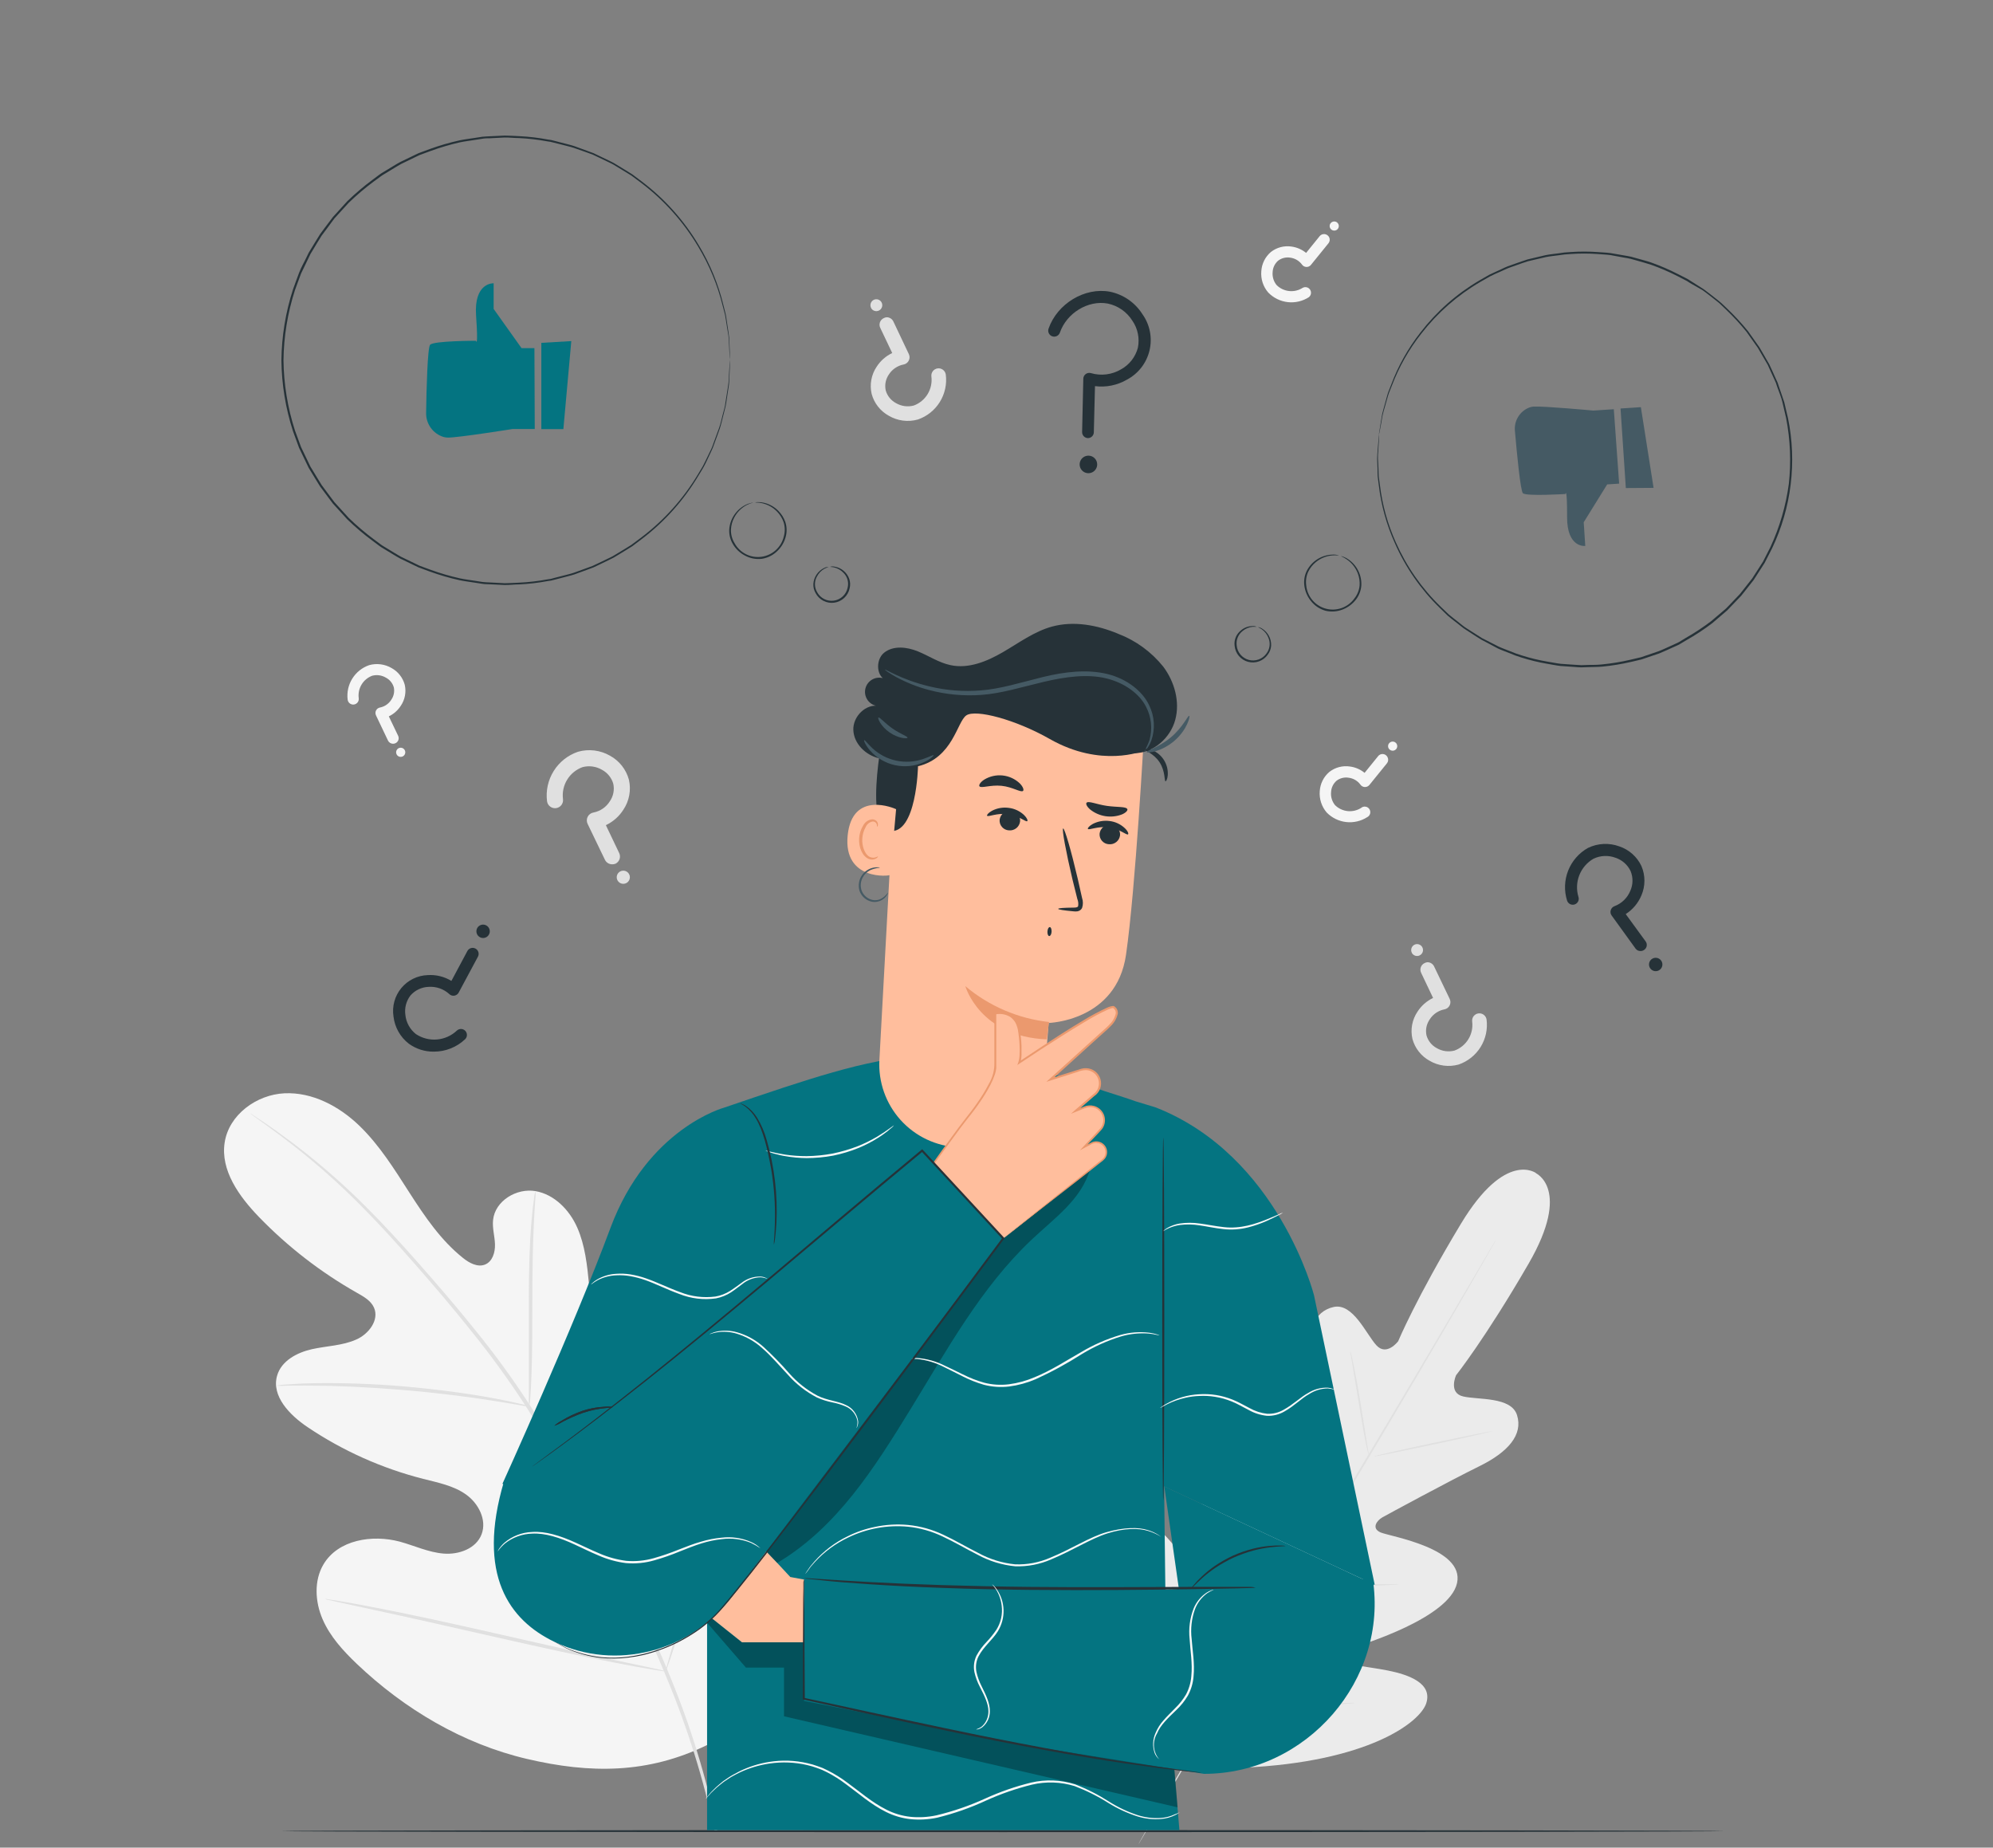 <svg width="274" height="254" viewBox="0 0 274 254" fill="none" xmlns="http://www.w3.org/2000/svg">
<rect x="0" y="0" width="274" height="254" fill="#808080" stroke="none"/>
<g clip-path="url(#clip0_574_8160)">
<path d="M97.182 239.932C109.912 228.933 111.189 210.822 108.997 194.886C108.629 192.228 108.635 189.406 107.122 187.176C105.61 184.945 102.481 183.668 100.207 185.038C98.322 186.178 97.697 188.573 96.787 190.595C95.567 193.289 93.61 195.584 91.143 197.215C89.532 198.273 87.488 199.029 85.712 198.278C83.279 197.248 82.682 194.091 82.424 191.439C81.942 186.485 81.461 181.533 80.983 176.583C80.725 173.93 80.435 171.218 79.372 168.785C78.309 166.352 76.221 164.198 73.623 163.749C71.026 163.299 68.05 165.08 67.787 167.733C67.672 168.829 68.012 169.925 68.05 171.048C68.088 172.171 67.705 173.432 66.686 173.843C65.666 174.254 64.493 173.624 63.644 172.928C60.63 170.527 58.416 167.267 56.323 164.012C54.23 160.757 52.18 157.436 49.396 154.75C46.612 152.065 42.93 150.12 39.105 150.301C35.28 150.482 31.471 153.238 30.885 157.074C30.298 160.91 32.885 164.483 35.57 167.272C39.56 171.4 44.124 174.93 49.122 177.756C50.021 178.265 50.996 178.813 51.413 179.761C52.175 181.471 50.678 183.405 48.991 184.145C47.078 185.006 44.913 185.022 42.869 185.482C40.825 185.943 38.677 187.082 38.096 189.121C37.285 191.943 39.85 194.552 42.272 196.185C47.131 199.455 52.516 201.864 58.191 203.309C60.219 203.824 62.34 204.235 64.055 205.446C65.77 206.657 66.965 208.942 66.209 210.926C65.453 212.91 63.069 213.748 60.986 213.578C58.904 213.408 56.953 212.482 54.958 211.934C51.166 210.931 46.481 211.671 44.47 215.063C43.149 217.294 43.313 220.193 44.343 222.587C45.374 224.982 47.171 226.939 49.045 228.73C55.621 234.989 63.655 239.74 72.418 241.8C81.18 243.861 89.104 243.844 97.198 239.904" fill="#F5F5F5"/>
<path d="M98.64 251.763C97.137 244.425 94.935 237.248 92.064 230.331C88.88 222.505 84.677 214.214 80.008 205.698L76.511 199.401C75.355 197.335 74.215 195.291 72.972 193.373C70.581 189.667 67.985 186.098 65.195 182.682C62.559 179.394 59.94 176.38 57.463 173.574C54.986 170.768 52.624 168.209 50.372 165.962C46.819 162.389 42.985 159.105 38.908 156.142C37.477 155.09 36.338 154.317 35.559 153.802L34.672 153.216C34.574 153.146 34.469 153.085 34.359 153.035C34.45 153.116 34.545 153.191 34.644 153.26L35.505 153.885C36.266 154.433 37.384 155.227 38.793 156.296C42.791 159.308 46.557 162.616 50.06 166.193C52.29 168.45 54.63 171.026 57.09 173.832C59.551 176.638 62.154 179.673 64.762 182.95C67.528 186.364 70.106 189.926 72.484 193.62C73.717 195.544 74.851 197.577 76.002 199.648L79.498 205.945C84.189 214.455 88.392 222.719 91.593 230.511C94.481 237.394 96.716 244.533 98.267 251.834" fill="#E0E0E0"/>
<path d="M72.757 193.358C72.846 192.977 72.893 192.588 72.899 192.197C72.965 191.451 73.02 190.366 73.069 189.024C73.173 186.339 73.19 182.634 73.19 178.546C73.19 174.458 73.261 170.759 73.403 168.085C73.469 166.748 73.535 165.668 73.59 164.917C73.64 164.53 73.651 164.139 73.623 163.75C73.505 164.124 73.431 164.51 73.403 164.901C73.288 165.641 73.168 166.72 73.058 168.057C72.823 170.737 72.702 174.447 72.702 178.541C72.702 182.634 72.702 186.213 72.702 189.013C72.702 190.273 72.702 191.336 72.702 192.191C72.679 192.581 72.697 192.972 72.757 193.358Z" fill="#E0E0E0"/>
<path d="M37.971 190.497C38.43 190.538 38.892 190.538 39.352 190.497C40.234 190.497 41.511 190.459 43.094 190.497C46.251 190.497 50.618 190.689 55.425 191.089C60.23 191.489 64.571 192.059 67.694 192.552C69.261 192.788 70.522 193.012 71.393 193.16C71.841 193.265 72.298 193.329 72.758 193.352C72.33 193.18 71.885 193.051 71.432 192.969C70.566 192.76 69.311 192.486 67.749 192.201C64.631 191.62 60.291 191.007 55.463 190.59C51.348 190.235 47.218 190.091 43.089 190.157C41.505 190.185 40.223 190.261 39.341 190.333C38.88 190.345 38.421 190.4 37.971 190.497Z" fill="#E0E0E0"/>
<path d="M91.516 229.745C91.601 229.609 91.665 229.461 91.707 229.306C91.828 228.956 91.981 228.528 92.162 228.013C92.551 226.884 93.077 225.24 93.697 223.202C94.941 219.119 96.481 213.431 98.081 207.129C99.681 200.827 101.182 195.133 102.339 191.034C102.887 189.039 103.374 187.401 103.72 186.179C103.868 185.631 103.988 185.214 104.087 184.858C104.142 184.706 104.175 184.548 104.185 184.387C104.1 184.523 104.036 184.67 103.994 184.825C103.873 185.176 103.72 185.603 103.539 186.118C103.15 187.247 102.624 188.891 102.004 190.93C100.76 195.012 99.221 200.701 97.62 207.003C96.02 213.305 94.519 218.998 93.362 223.103C92.814 225.092 92.327 226.736 91.981 227.953C91.834 228.501 91.713 228.917 91.614 229.273C91.559 229.425 91.526 229.584 91.516 229.745Z" fill="#E0E0E0"/>
<path d="M44.678 219.809C44.826 219.877 44.983 219.923 45.144 219.946L46.508 220.253L51.528 221.349C55.764 222.253 61.605 223.574 68.055 225.042C74.505 226.511 80.364 227.782 84.621 228.593C86.748 229.004 88.457 229.322 89.668 229.514L91.049 229.728C91.209 229.767 91.374 229.78 91.537 229.766C91.386 229.702 91.228 229.656 91.066 229.629L89.707 229.322L84.687 228.254C80.451 227.344 74.609 226.023 68.159 224.555C61.71 223.086 55.852 221.815 51.593 221.004C49.467 220.593 47.758 220.28 46.541 220.083L45.166 219.869C45.007 219.826 44.842 219.806 44.678 219.809Z" fill="#E0E0E0"/>
<path d="M84.156 118.819C83.948 118.819 83.745 118.761 83.57 118.65C83.394 118.54 83.253 118.381 83.164 118.194L80.786 113.262C80.711 113.109 80.673 112.94 80.675 112.769C80.677 112.599 80.719 112.431 80.797 112.279C80.875 112.127 80.987 111.996 81.126 111.896C81.263 111.795 81.423 111.728 81.591 111.7C82.053 111.611 82.492 111.428 82.88 111.161C83.267 110.894 83.596 110.549 83.844 110.149C84.082 109.803 84.247 109.411 84.328 108.998C84.409 108.585 84.405 108.16 84.315 107.749C84.199 107.342 84.002 106.963 83.737 106.634C83.471 106.304 83.142 106.031 82.769 105.831C82.368 105.595 81.923 105.44 81.461 105.377C80.999 105.314 80.529 105.344 80.079 105.464C79.202 105.784 78.46 106.392 77.973 107.188C77.487 107.984 77.284 108.922 77.399 109.848C77.419 109.992 77.411 110.138 77.374 110.279C77.338 110.42 77.274 110.552 77.187 110.668C77.099 110.784 76.99 110.882 76.864 110.955C76.739 111.029 76.6 111.077 76.457 111.098C76.313 111.118 76.166 111.109 76.025 111.073C75.885 111.036 75.753 110.973 75.637 110.885C75.521 110.797 75.423 110.688 75.349 110.563C75.276 110.437 75.227 110.299 75.207 110.155C75.024 108.704 75.347 107.235 76.122 105.995C76.897 104.755 78.076 103.82 79.46 103.349C80.195 103.139 80.965 103.08 81.724 103.174C82.482 103.268 83.215 103.514 83.876 103.897C84.506 104.243 85.059 104.713 85.504 105.278C85.948 105.843 86.274 106.491 86.463 107.185C86.625 107.889 86.641 108.619 86.51 109.33C86.379 110.04 86.104 110.717 85.701 111.317C85.116 112.237 84.282 112.973 83.296 113.437L85.126 117.273C85.189 117.404 85.226 117.545 85.234 117.689C85.243 117.834 85.222 117.979 85.174 118.115C85.126 118.252 85.052 118.377 84.955 118.485C84.859 118.593 84.742 118.68 84.611 118.742C84.467 118.801 84.311 118.827 84.156 118.819Z" fill="#E0E0E0"/>
<path d="M86.523 120.244C86.613 120.454 86.619 120.691 86.541 120.906C86.463 121.121 86.307 121.298 86.103 121.402C85.9 121.507 85.664 121.53 85.444 121.467C85.224 121.405 85.036 121.261 84.918 121.066C84.853 120.96 84.812 120.841 84.795 120.718C84.779 120.595 84.788 120.47 84.822 120.351C84.855 120.231 84.913 120.12 84.992 120.024C85.071 119.928 85.169 119.849 85.279 119.793C85.39 119.736 85.511 119.703 85.635 119.695C85.759 119.687 85.883 119.705 85.999 119.748C86.116 119.79 86.223 119.856 86.313 119.941C86.403 120.027 86.475 120.13 86.523 120.244Z" fill="#E0E0E0"/>
<path d="M54.037 102.247C53.892 102.247 53.749 102.206 53.626 102.128C53.502 102.051 53.404 101.94 53.341 101.808L51.697 98.356C51.645 98.249 51.617 98.132 51.617 98.013C51.617 97.894 51.645 97.777 51.697 97.671C51.751 97.565 51.828 97.473 51.923 97.403C52.018 97.332 52.129 97.285 52.245 97.265C52.568 97.2 52.873 97.069 53.143 96.88C53.413 96.692 53.641 96.45 53.813 96.169C53.977 95.926 54.091 95.652 54.147 95.364C54.204 95.076 54.202 94.78 54.142 94.492C54.059 94.207 53.919 93.941 53.731 93.711C53.542 93.481 53.309 93.292 53.045 93.155C52.765 92.99 52.454 92.881 52.132 92.837C51.809 92.793 51.48 92.814 51.166 92.898C50.554 93.127 50.039 93.558 49.704 94.118C49.368 94.678 49.233 95.336 49.319 95.983C49.347 96.185 49.294 96.39 49.172 96.553C49.049 96.716 48.866 96.823 48.664 96.852C48.462 96.88 48.257 96.827 48.094 96.704C47.931 96.581 47.824 96.399 47.796 96.197C47.668 95.185 47.893 94.159 48.431 93.293C48.97 92.427 49.791 91.773 50.755 91.44C51.269 91.297 51.806 91.258 52.335 91.327C52.864 91.396 53.374 91.57 53.835 91.84C54.277 92.082 54.666 92.412 54.977 92.808C55.289 93.205 55.517 93.66 55.648 94.147C55.759 94.639 55.767 95.149 55.673 95.645C55.579 96.141 55.384 96.612 55.1 97.03C54.697 97.656 54.128 98.159 53.456 98.482L54.733 101.145C54.778 101.236 54.804 101.334 54.81 101.435C54.817 101.536 54.803 101.637 54.77 101.732C54.736 101.827 54.685 101.915 54.617 101.99C54.55 102.065 54.468 102.126 54.377 102.17C54.271 102.219 54.155 102.246 54.037 102.247Z" fill="#F5F5F5"/>
<path d="M55.692 103.239C55.735 103.379 55.727 103.53 55.67 103.665C55.614 103.8 55.512 103.911 55.382 103.979C55.252 104.047 55.103 104.068 54.959 104.038C54.816 104.008 54.688 103.929 54.596 103.814C54.538 103.741 54.497 103.657 54.476 103.567C54.455 103.476 54.453 103.382 54.472 103.292C54.492 103.201 54.531 103.115 54.587 103.041C54.642 102.967 54.714 102.906 54.796 102.863C54.878 102.82 54.969 102.796 55.062 102.792C55.155 102.788 55.247 102.804 55.333 102.84C55.418 102.876 55.495 102.93 55.557 102.999C55.619 103.068 55.665 103.15 55.692 103.239Z" fill="#F5F5F5"/>
<path d="M190.775 104.121C190.838 104.252 190.862 104.399 190.844 104.544C190.827 104.688 190.768 104.825 190.676 104.937L188.265 107.913C188.189 108.005 188.094 108.078 187.985 108.128C187.877 108.177 187.759 108.201 187.64 108.198C187.521 108.195 187.405 108.164 187.3 108.108C187.196 108.052 187.106 107.972 187.037 107.875C186.845 107.61 186.599 107.388 186.316 107.223C186.033 107.058 185.719 106.953 185.393 106.916C185.105 106.87 184.811 106.883 184.528 106.954C184.246 107.026 183.981 107.155 183.749 107.332C183.526 107.527 183.344 107.764 183.215 108.031C183.086 108.297 183.013 108.587 182.999 108.883C182.967 109.206 182.999 109.532 183.093 109.842C183.187 110.152 183.341 110.441 183.547 110.691C184.012 111.148 184.618 111.434 185.267 111.504C185.915 111.573 186.568 111.422 187.12 111.075C187.202 111.003 187.298 110.95 187.403 110.918C187.507 110.887 187.617 110.878 187.726 110.892C187.834 110.907 187.938 110.944 188.03 111.002C188.123 111.059 188.202 111.136 188.263 111.227C188.323 111.318 188.364 111.421 188.382 111.528C188.399 111.636 188.394 111.746 188.365 111.852C188.337 111.957 188.287 112.055 188.217 112.14C188.148 112.224 188.061 112.293 187.964 112.341C187.104 112.89 186.082 113.126 185.07 113.011C184.057 112.895 183.114 112.434 182.401 111.705C182.052 111.301 181.788 110.831 181.623 110.323C181.458 109.814 181.397 109.278 181.442 108.746C181.474 108.244 181.606 107.753 181.831 107.303C182.056 106.853 182.369 106.453 182.752 106.127C183.149 105.814 183.605 105.586 184.093 105.457C184.582 105.327 185.091 105.3 185.591 105.376C186.331 105.471 187.03 105.773 187.607 106.247L189.465 103.951C189.528 103.87 189.608 103.803 189.697 103.753C189.787 103.703 189.886 103.672 189.989 103.661C190.091 103.651 190.194 103.661 190.293 103.691C190.391 103.721 190.482 103.77 190.561 103.836C190.653 103.914 190.726 104.011 190.775 104.121Z" fill="#F5F5F5"/>
<path d="M190.966 102.192C191.042 102.093 191.146 102.019 191.264 101.979C191.382 101.939 191.509 101.935 191.63 101.967C191.75 101.999 191.858 102.067 191.941 102.16C192.023 102.254 192.075 102.37 192.091 102.494C192.107 102.618 192.087 102.743 192.031 102.855C191.976 102.967 191.889 103.06 191.78 103.122C191.672 103.184 191.548 103.213 191.424 103.204C191.299 103.196 191.18 103.151 191.081 103.074C191.015 103.024 190.96 102.962 190.918 102.89C190.877 102.819 190.85 102.739 190.839 102.657C190.829 102.575 190.834 102.492 190.856 102.412C190.878 102.332 190.915 102.257 190.966 102.192Z" fill="#F5F5F5"/>
<path d="M182.74 32.624C182.802 32.755 182.825 32.902 182.808 33.046C182.79 33.19 182.733 33.327 182.642 33.44L180.23 36.416C180.155 36.508 180.06 36.581 179.952 36.631C179.844 36.68 179.726 36.704 179.607 36.7C179.488 36.696 179.372 36.665 179.267 36.609C179.163 36.553 179.072 36.474 179.003 36.377C178.809 36.114 178.563 35.892 178.281 35.727C177.998 35.562 177.684 35.457 177.359 35.418C177.071 35.374 176.776 35.389 176.494 35.461C176.211 35.534 175.946 35.663 175.715 35.84C175.492 36.034 175.311 36.271 175.182 36.536C175.053 36.802 174.979 37.091 174.964 37.386C174.932 37.708 174.964 38.034 175.058 38.345C175.152 38.655 175.306 38.944 175.512 39.194C175.975 39.653 176.581 39.941 177.229 40.01C177.877 40.08 178.529 39.927 179.08 39.578C179.25 39.479 179.452 39.449 179.644 39.495C179.836 39.54 180.003 39.657 180.111 39.821C180.22 39.986 180.262 40.185 180.228 40.38C180.194 40.574 180.087 40.748 179.929 40.866C179.07 41.415 178.047 41.651 177.034 41.534C176.021 41.417 175.079 40.955 174.367 40.224C174.015 39.822 173.749 39.352 173.584 38.843C173.419 38.334 173.359 37.798 173.408 37.265C173.44 36.763 173.572 36.273 173.797 35.823C174.022 35.373 174.335 34.972 174.718 34.646C175.114 34.334 175.569 34.107 176.057 33.978C176.544 33.849 177.052 33.821 177.551 33.895C178.29 33.995 178.988 34.296 179.567 34.766L181.425 32.47C181.489 32.39 181.568 32.323 181.658 32.274C181.748 32.225 181.847 32.194 181.949 32.183C182.051 32.172 182.154 32.182 182.252 32.212C182.351 32.241 182.442 32.29 182.521 32.355C182.612 32.428 182.687 32.52 182.74 32.624Z" fill="#F5F5F5"/>
<path d="M182.933 30.689C183.009 30.59 183.112 30.516 183.23 30.476C183.348 30.436 183.476 30.432 183.596 30.464C183.717 30.496 183.825 30.564 183.907 30.657C183.989 30.751 184.042 30.867 184.058 30.991C184.074 31.115 184.053 31.24 183.998 31.352C183.942 31.464 183.855 31.557 183.747 31.619C183.639 31.681 183.515 31.71 183.39 31.701C183.266 31.693 183.147 31.648 183.048 31.572C182.916 31.47 182.83 31.32 182.808 31.154C182.786 30.989 182.831 30.822 182.933 30.689Z" fill="#F5F5F5"/>
<path d="M121.902 43.616C122.088 43.615 122.272 43.666 122.431 43.762C122.591 43.859 122.721 43.998 122.806 44.164L124.943 48.669C125.012 48.808 125.048 48.96 125.048 49.115C125.048 49.27 125.012 49.423 124.943 49.562C124.875 49.704 124.775 49.827 124.65 49.922C124.525 50.018 124.38 50.082 124.225 50.11C123.813 50.19 123.421 50.352 123.074 50.588C122.726 50.823 122.43 51.127 122.203 51.48C121.984 51.796 121.833 52.154 121.759 52.531C121.684 52.908 121.688 53.297 121.77 53.672C121.875 54.042 122.054 54.386 122.295 54.686C122.536 54.985 122.834 55.233 123.173 55.415C123.538 55.629 123.942 55.77 124.361 55.828C124.781 55.886 125.207 55.861 125.617 55.754C126.413 55.463 127.087 54.91 127.528 54.187C127.97 53.463 128.154 52.612 128.05 51.77C128.032 51.641 128.04 51.508 128.073 51.382C128.106 51.255 128.164 51.136 128.243 51.031C128.322 50.926 128.421 50.838 128.534 50.772C128.647 50.706 128.772 50.662 128.902 50.644C129.032 50.626 129.164 50.634 129.291 50.667C129.418 50.7 129.537 50.758 129.642 50.837C129.747 50.916 129.834 51.015 129.901 51.128C129.967 51.242 130.011 51.367 130.029 51.496C130.196 52.81 129.905 54.141 129.207 55.265C128.508 56.39 127.444 57.24 126.193 57.672C125.524 57.86 124.825 57.91 124.136 57.821C123.448 57.731 122.785 57.504 122.187 57.152C121.614 56.836 121.11 56.407 120.706 55.892C120.303 55.377 120.006 54.786 119.836 54.154C119.689 53.518 119.673 52.858 119.791 52.215C119.909 51.572 120.157 50.96 120.521 50.417C121.047 49.603 121.789 48.95 122.663 48.532L121.019 45.074C120.962 44.956 120.928 44.828 120.92 44.697C120.913 44.566 120.931 44.435 120.974 44.311C121.018 44.187 121.085 44.073 121.173 43.975C121.26 43.878 121.367 43.798 121.485 43.742C121.613 43.669 121.755 43.626 121.902 43.616Z" fill="#E0E0E0"/>
<path d="M119.754 42.323C119.659 42.13 119.643 41.907 119.709 41.703C119.776 41.498 119.92 41.327 120.11 41.227C120.302 41.129 120.526 41.112 120.731 41.179C120.937 41.245 121.107 41.391 121.206 41.583C121.255 41.679 121.284 41.783 121.293 41.89C121.301 41.998 121.289 42.105 121.256 42.208C121.223 42.31 121.17 42.405 121.1 42.486C121.03 42.568 120.945 42.636 120.85 42.685C120.754 42.733 120.649 42.763 120.542 42.772C120.435 42.78 120.327 42.768 120.225 42.735C120.123 42.702 120.028 42.649 119.946 42.579C119.864 42.509 119.797 42.424 119.748 42.328L119.754 42.323Z" fill="#E0E0E0"/>
<path d="M196.244 132.283C196.431 132.282 196.614 132.332 196.774 132.429C196.933 132.526 197.063 132.665 197.148 132.831L199.302 137.319C199.371 137.458 199.407 137.611 199.407 137.766C199.407 137.921 199.371 138.074 199.302 138.213C199.234 138.354 199.134 138.478 199.009 138.573C198.884 138.668 198.738 138.733 198.584 138.761C198.168 138.841 197.772 139.006 197.423 139.245C197.073 139.485 196.776 139.793 196.551 140.153C196.332 140.469 196.181 140.826 196.106 141.203C196.032 141.581 196.036 141.969 196.118 142.345C196.223 142.714 196.401 143.059 196.642 143.358C196.883 143.658 197.182 143.906 197.521 144.087C197.886 144.302 198.29 144.442 198.709 144.501C199.128 144.559 199.555 144.534 199.965 144.427C200.761 144.135 201.434 143.583 201.876 142.859C202.318 142.136 202.502 141.284 202.398 140.443C202.362 140.181 202.431 139.915 202.591 139.703C202.751 139.492 202.988 139.353 203.25 139.317C203.512 139.28 203.778 139.35 203.99 139.51C204.201 139.669 204.34 139.907 204.376 140.169C204.543 141.482 204.253 142.813 203.555 143.938C202.856 145.063 201.792 145.912 200.54 146.345C199.872 146.532 199.173 146.583 198.484 146.493C197.796 146.404 197.133 146.176 196.534 145.824C195.961 145.508 195.458 145.08 195.054 144.565C194.65 144.05 194.354 143.459 194.183 142.827C194.036 142.188 194.022 141.525 194.142 140.88C194.262 140.235 194.513 139.622 194.879 139.078C195.406 138.264 196.147 137.612 197.022 137.193L195.378 133.735C195.32 133.618 195.287 133.489 195.279 133.358C195.271 133.227 195.29 133.096 195.333 132.972C195.376 132.848 195.444 132.734 195.531 132.637C195.619 132.539 195.725 132.46 195.844 132.404C195.967 132.335 196.103 132.294 196.244 132.283Z" fill="#E0E0E0"/>
<path d="M194.096 130.973C194.002 130.78 193.986 130.558 194.052 130.353C194.119 130.148 194.262 129.978 194.452 129.877C194.645 129.78 194.869 129.762 195.074 129.829C195.279 129.896 195.45 130.041 195.548 130.233C195.647 130.427 195.665 130.651 195.599 130.858C195.532 131.065 195.386 131.236 195.192 131.335C194.999 131.434 194.774 131.452 194.568 131.385C194.361 131.318 194.19 131.172 194.091 130.979L194.096 130.973Z" fill="#E0E0E0"/>
<path d="M211.204 161.288C211.204 161.288 206.99 158.049 200.847 168.242C194.703 178.435 192.221 184.386 192.221 184.386C192.221 184.386 190.637 186.501 189.218 184.934C187.799 183.367 186.012 179.12 183.371 179.673C180.631 180.249 179.535 183.18 179.732 187.619C179.929 192.058 180.006 201.79 180.012 202.673C180.017 203.555 179.431 204.766 178.296 203.862C177.162 202.958 170.827 194.82 167.139 198.053C163.451 201.286 166.043 213.556 166.29 214.904C166.536 216.252 166.246 216.8 165.594 217.096C164.942 217.392 163.078 214.438 161.182 212.197C159.286 209.956 156.694 207.687 154.727 209.731C152.76 211.775 151.532 220.751 159.072 236.035L163.029 242.88L170.97 243.006C187.958 242.238 195.257 236.83 196.095 234.117C196.934 231.404 193.695 230.232 190.818 229.656C187.941 229.081 184.461 228.862 184.396 228.155C184.33 227.448 184.659 226.922 185.963 226.511C187.267 226.1 199.257 222.423 200.315 217.633C201.373 212.844 191.174 211.238 189.832 210.679C188.489 210.12 189.284 209.035 190.045 208.602C190.807 208.169 199.361 203.544 203.367 201.577C207.373 199.609 209.395 197.231 208.568 194.557C207.779 191.976 203.186 192.464 201.137 191.97C199.087 191.477 200.183 189.06 200.183 189.06C200.183 189.06 204.2 184.013 210.157 173.716C216.114 163.42 211.111 161.26 211.111 161.26" fill="#EBEBEB"/>
<path d="M205.685 170.429L205.57 170.653C205.483 170.801 205.368 171.015 205.214 171.289L203.822 173.717C202.611 175.837 200.841 178.901 198.638 182.671C194.254 190.222 188.056 200.596 181.201 212.033C174.345 223.47 168.147 233.838 163.703 241.362L158.448 250.278C157.834 251.324 157.352 252.141 157.017 252.7L156.645 253.33L156.508 253.538C156.542 253.463 156.581 253.39 156.623 253.319L156.979 252.678L158.366 250.228C159.577 248.108 161.347 245.05 163.555 241.274C167.939 233.728 174.131 223.349 180.992 211.907C187.853 200.465 194.04 190.107 198.485 182.583L203.74 173.667C204.359 172.621 204.836 171.804 205.17 171.245C205.335 170.977 205.455 170.768 205.548 170.615L205.685 170.429Z" fill="#E0E0E0"/>
<path d="M185.635 185.74C185.71 185.916 185.766 186.1 185.799 186.288C185.887 186.65 186.002 187.165 186.133 187.812C186.402 189.094 186.725 190.88 187.049 192.859C187.372 194.837 187.64 196.574 187.854 197.928C187.953 198.531 188.04 199.024 188.106 199.457C188.149 199.636 188.173 199.82 188.177 200.005C188.105 199.828 188.05 199.644 188.013 199.457C187.925 199.1 187.81 198.58 187.684 197.933C187.427 196.645 187.136 194.853 186.807 192.875C186.479 190.897 186.188 189.165 185.964 187.823C185.859 187.214 185.777 186.727 185.706 186.288C185.663 186.109 185.64 185.925 185.635 185.74Z" fill="#E0E0E0"/>
<path d="M188.895 200.218C188.895 200.153 192.533 199.32 197.049 198.366C201.564 197.413 205.269 196.684 205.269 196.722C205.269 196.761 201.63 197.621 197.109 198.574C192.588 199.528 188.905 200.284 188.895 200.218Z" fill="#E0E0E0"/>
<path d="M177.552 217.31C177.745 217.29 177.94 217.29 178.133 217.31L179.716 217.431C181.053 217.53 182.9 217.656 184.939 217.721C186.977 217.787 188.83 217.793 190.172 217.782H191.756C191.951 217.756 192.148 217.756 192.342 217.782C192.151 217.824 191.957 217.848 191.761 217.853C191.389 217.88 190.846 217.913 190.172 217.941C188.835 217.995 186.977 218.023 184.933 217.941C182.889 217.858 181.037 217.721 179.7 217.579C179.031 217.502 178.494 217.436 178.122 217.382C177.93 217.379 177.739 217.355 177.552 217.31Z" fill="#E0E0E0"/>
<path d="M171.743 204.865C171.856 205.006 171.95 205.161 172.023 205.326C172.203 205.682 172.434 206.115 172.697 206.63C173.245 207.726 174.012 209.271 174.839 210.97C175.667 212.669 176.396 214.22 176.911 215.354C177.152 215.902 177.355 216.329 177.514 216.691C177.6 216.85 177.665 217.019 177.705 217.195C177.6 217.05 177.509 216.896 177.431 216.735L176.757 215.431C176.209 214.335 175.437 212.789 174.615 211.091C173.793 209.392 173.058 207.841 172.538 206.707L171.935 205.369C171.855 205.208 171.79 205.039 171.743 204.865Z" fill="#E0E0E0"/>
<path d="M159.835 218.681C159.967 218.869 160.083 219.069 160.18 219.278L161.052 220.922C161.78 222.336 162.761 224.298 163.841 226.468C164.92 228.638 165.879 230.605 166.581 232.041L167.381 233.74C167.485 233.946 167.573 234.161 167.644 234.381C167.508 234.193 167.391 233.993 167.293 233.784L166.422 232.14C165.699 230.726 164.712 228.769 163.638 226.599C162.564 224.429 161.6 222.456 160.898 221.026L160.098 219.322C159.988 219.118 159.9 218.903 159.835 218.681Z" fill="#E0E0E0"/>
<path d="M167.545 233.997C167.791 233.975 168.039 233.975 168.285 233.997L170.296 234.073C171.995 234.139 174.34 234.216 176.932 234.232C179.524 234.249 181.864 234.205 183.574 234.155L185.585 234.106C185.831 234.084 186.079 234.084 186.325 234.106C186.083 234.154 185.837 234.181 185.591 234.188C185.119 234.232 184.429 234.276 183.579 234.32C181.881 234.408 179.53 234.484 176.932 234.462C174.335 234.44 172 234.342 170.29 234.238C169.441 234.177 168.751 234.128 168.279 234.079C168.033 234.072 167.787 234.045 167.545 233.997Z" fill="#E0E0E0"/>
<path d="M237.094 251.729C237.094 251.812 192.662 251.872 137.867 251.872C83.073 251.872 38.63 251.812 38.63 251.729C38.63 251.647 83.051 251.587 137.867 251.587C192.684 251.587 237.094 251.653 237.094 251.729Z" fill="#263238"/>
<path d="M188.995 217.857L180.649 178.051C180.649 178.051 175.755 158.871 158.91 152.251L157.748 151.895L156.104 151.396C155.425 151.133 152.663 150.256 151.934 150.026C129.225 142.157 123.197 144.206 99.534 152.278C99.534 152.278 89.018 155.111 83.921 168.822C78.825 182.533 69.076 203.987 69.076 203.987L92.684 212.328L97.21 205.604V251.598H162.148L160.357 230.423L160.044 204.344" fill="#047481"/>
<path d="M122.895 154.722C122.734 154.912 122.55 155.082 122.347 155.226C122.13 155.422 121.901 155.605 121.662 155.774C121.357 156.007 121.041 156.225 120.714 156.426C119.869 156.962 118.98 157.424 118.056 157.807C116.92 158.268 115.744 158.624 114.543 158.87C113.338 159.093 112.114 159.207 110.888 159.21C109.888 159.201 108.891 159.108 107.907 158.93C107.48 158.87 107.113 158.76 106.784 158.684C106.499 158.623 106.219 158.543 105.945 158.443C105.706 158.382 105.474 158.294 105.255 158.18C105.255 158.125 106.269 158.475 107.94 158.728C108.916 158.872 109.902 158.943 110.888 158.941C112.097 158.925 113.301 158.804 114.489 158.58C115.672 158.339 116.832 157.998 117.958 157.56C118.873 157.19 119.759 156.752 120.61 156.251C122.068 155.374 122.862 154.678 122.895 154.722Z" fill="#FAFAFA"/>
<g opacity="0.3">
<path d="M97.232 223.107L102.554 229.256H107.787V235.947L161.902 248.463L161.464 243.252L110.549 225.77H102.016L97.906 222.482L97.232 223.107Z" fill="black"/>
</g>
<path d="M113.168 217.632L108.652 216.799C108.652 216.799 97.955 205.094 95.949 204.951C94.305 204.814 85.192 204.902 82.025 204.951C81.734 204.951 81.455 205.067 81.25 205.272C81.044 205.478 80.929 205.757 80.929 206.047C80.929 206.332 81.04 206.606 81.238 206.811C81.436 207.016 81.707 207.135 81.992 207.143L92.744 207.56L92.793 208.426L82.025 208.568C80.929 208.65 80.227 210.387 83.74 210.7L92.744 211.023V211.571L83.614 212.848C83.148 212.914 81.937 213.149 81.926 213.615C81.926 213.615 81.378 214.761 83.976 215.084C84.869 215.193 92.793 214.93 92.793 214.93L92.492 215.643L84.272 217.413C83.983 217.475 83.729 217.644 83.56 217.886C83.391 218.128 83.321 218.425 83.362 218.717C83.403 219.014 83.557 219.284 83.791 219.471C84.026 219.657 84.323 219.747 84.622 219.72L93.39 218.903L102.016 225.775H113.524L113.168 217.632Z" fill="#FFBE9D"/>
<path d="M188.995 217.856L162.73 223.024L160.066 204.343" fill="#047481"/>
<path d="M159.232 218.57L110.548 217.008V233.831L142.847 240.248L165.534 243.86C179.629 243.86 190.901 230.922 188.72 217.008H188.66L159.232 218.57Z" fill="#047481"/>
<path d="M172.621 218.262C172.412 218.292 172.202 218.307 171.991 218.306L170.182 218.356L163.524 218.476C157.907 218.558 150.142 218.651 141.56 218.569C132.979 218.487 125.214 218.175 119.602 217.797C116.796 217.61 114.528 217.429 112.966 217.249L111.163 217.062C110.953 217.049 110.744 217.02 110.538 216.975C110.75 216.958 110.962 216.958 111.174 216.975L112.977 217.09C114.544 217.199 116.813 217.342 119.618 217.495C125.23 217.802 132.99 218.071 141.566 218.158C150.142 218.246 157.902 218.158 163.524 218.158H170.182H171.991C172.204 218.171 172.415 218.206 172.621 218.262Z" fill="#263238"/>
<path d="M110.554 217.15C110.561 217.249 110.561 217.348 110.554 217.446C110.554 217.658 110.554 217.949 110.554 218.318C110.554 219.101 110.554 220.219 110.587 221.639C110.587 224.516 110.62 228.604 110.647 233.53L110.548 233.41C116.028 234.588 122.637 236.051 129.728 237.536C139.45 239.596 148.306 241.219 154.739 242.216C157.961 242.709 160.57 243.071 162.378 243.312L164.455 243.586L165.003 243.663C165.065 243.666 165.126 243.679 165.184 243.701H164.998L164.45 243.652L162.362 243.432C160.553 243.224 157.934 242.884 154.69 242.424C148.24 241.482 139.373 239.887 129.646 237.826C122.55 236.341 115.946 234.862 110.466 233.656H110.373V233.563C110.373 228.631 110.406 224.548 110.417 221.671C110.417 220.252 110.417 219.134 110.45 218.351C110.45 217.985 110.45 217.695 110.45 217.479C110.467 217.365 110.502 217.254 110.554 217.15Z" fill="#263238"/>
<path d="M106.394 171.13C106.38 170.855 106.391 170.58 106.427 170.308C106.466 169.76 106.515 169.02 106.537 168.077C106.601 165.624 106.431 163.171 106.027 160.75C105.529 157.934 104.898 155.364 103.917 153.763C103.546 153.125 103.053 152.567 102.465 152.119C102.038 151.818 101.764 151.703 101.775 151.681C101.786 151.659 101.851 151.681 101.983 151.747C102.174 151.822 102.358 151.916 102.531 152.026C103.163 152.457 103.695 153.018 104.093 153.67C104.674 154.626 105.117 155.659 105.408 156.739C106.476 160.426 106.928 164.265 106.745 168.099C106.696 169.042 106.614 169.809 106.548 170.33C106.523 170.601 106.471 170.869 106.394 171.13Z" fill="#263238"/>
<path d="M159.929 156.339C160.011 156.339 160.071 167.524 160.071 181.322C160.071 195.121 160.011 206.306 159.929 206.306C159.846 206.306 159.786 195.121 159.786 181.322C159.786 167.524 159.852 156.339 159.929 156.339Z" fill="#263238"/>
<path d="M176.731 212.531C176.731 212.58 175.903 212.558 174.588 212.717C173.818 212.817 173.055 212.965 172.303 213.161C171.389 213.413 170.495 213.731 169.629 214.115C168.766 214.513 167.934 214.977 167.141 215.501C166.498 215.933 165.885 216.407 165.305 216.92C164.313 217.803 163.787 218.438 163.743 218.405C163.839 218.237 163.953 218.079 164.083 217.934C164.422 217.523 164.788 217.135 165.179 216.772C165.747 216.229 166.357 215.73 167.004 215.282C167.802 214.74 168.643 214.263 169.519 213.857C170.404 213.465 171.321 213.148 172.259 212.909C173.024 212.718 173.803 212.588 174.588 212.52C175.114 212.466 175.643 212.45 176.172 212.471C176.36 212.467 176.548 212.487 176.731 212.531Z" fill="#263238"/>
<g opacity="0.3">
<path d="M106.86 214.86C115.08 209.961 120.188 201.851 125.191 193.707C130.194 185.564 134.857 177.021 141.795 170.456C144.979 167.436 148.705 164.894 149.884 160.663L137.411 170.576L102.668 210.531L106.86 214.86Z" fill="black"/>
</g>
<path d="M84.326 193.444C84.326 193.548 82.365 193.472 80.123 194.239C79.172 194.581 78.245 194.989 77.35 195.461C76.99 195.684 76.606 195.868 76.205 196.009C76.523 195.726 76.874 195.483 77.252 195.285C78.13 194.752 79.061 194.311 80.03 193.97C81.007 193.639 82.025 193.445 83.055 193.395C83.479 193.347 83.908 193.364 84.326 193.444Z" fill="#263238"/>
<path d="M84.326 193.444C84.326 193.548 82.365 193.472 80.123 194.239C79.172 194.581 78.245 194.989 77.35 195.461C76.99 195.684 76.606 195.868 76.205 196.009C76.523 195.726 76.874 195.483 77.252 195.285C78.13 194.752 79.061 194.311 80.03 193.97C81.007 193.639 82.025 193.445 83.055 193.395C83.479 193.347 83.908 193.364 84.326 193.444Z" fill="#263238"/>
<path d="M159.72 211.331C159.135 210.95 158.498 210.656 157.829 210.459C156.541 210.059 154.541 210.065 152.223 210.81C149.905 211.555 147.494 213.139 144.513 214.377C142.96 215.058 141.275 215.382 139.581 215.326C137.765 215.152 136.003 214.611 134.402 213.736C132.758 212.903 131.196 211.972 129.623 211.243C128.118 210.516 126.497 210.056 124.834 209.884C122.01 209.619 119.167 210.132 116.614 211.369C114.889 212.182 113.337 213.321 112.044 214.723L111.446 215.397L111.052 215.945L110.805 216.263L110.712 216.367C110.727 216.323 110.749 216.282 110.778 216.246C110.838 216.158 110.915 216.049 111.002 215.912L111.38 215.364L111.961 214.673C113.236 213.223 114.788 212.044 116.526 211.205C117.716 210.609 118.981 210.174 120.285 209.911C121.783 209.592 123.32 209.502 124.845 209.643C126.531 209.808 128.176 210.266 129.706 210.996C131.3 211.736 132.851 212.668 134.495 213.49C136.062 214.349 137.786 214.882 139.564 215.057C141.224 215.12 142.876 214.807 144.397 214.142C147.346 212.936 149.784 211.298 152.146 210.629C154.508 209.961 156.53 209.922 157.84 210.361C158.342 210.513 158.821 210.732 159.265 211.013L159.599 211.254C159.687 211.298 159.725 211.325 159.72 211.331Z" fill="#FAFAFA"/>
<path d="M183.525 191.059C183.204 190.964 182.873 190.901 182.539 190.873C181.623 190.887 180.73 191.16 179.963 191.662C178.949 192.21 177.974 193.262 176.593 194.035C175.867 194.462 175.034 194.672 174.193 194.638C173.307 194.547 172.448 194.275 171.672 193.838C170.866 193.432 170.121 192.977 169.348 192.671C168.607 192.366 167.833 192.149 167.041 192.024C166.326 191.908 165.6 191.87 164.877 191.909C164.244 191.929 163.614 192.012 162.997 192.155C162.1 192.352 161.231 192.661 160.411 193.076C159.824 193.372 159.528 193.575 159.512 193.553C159.495 193.531 159.578 193.487 159.715 193.388C159.919 193.239 160.133 193.104 160.356 192.983C161.737 192.207 163.278 191.759 164.86 191.673C166.427 191.57 167.997 191.823 169.453 192.413C170.253 192.725 171.009 193.18 171.798 193.58C172.541 193.999 173.361 194.264 174.209 194.358C174.999 194.396 175.783 194.206 176.467 193.81C177.804 193.076 178.807 192.057 179.859 191.492C180.663 190.991 181.597 190.739 182.544 190.769C182.8 190.789 183.052 190.848 183.29 190.944C183.372 190.973 183.452 191.012 183.525 191.059Z" fill="#FAFAFA"/>
<path d="M159.425 183.58C159.299 183.569 159.174 183.547 159.052 183.514C158.932 183.514 158.784 183.448 158.603 183.421L157.989 183.338C156.673 183.227 155.348 183.362 154.082 183.738C152.211 184.318 150.418 185.126 148.744 186.144C146.708 187.447 144.582 188.605 142.382 189.608C141.223 190.106 140 190.441 138.749 190.605C137.575 190.748 136.385 190.666 135.242 190.364C134.223 190.066 133.236 189.672 132.293 189.186C131.406 188.747 130.595 188.314 129.838 187.958C128.668 187.347 127.392 186.962 126.079 186.824C125.713 186.802 125.347 186.813 124.983 186.857C124.859 186.869 124.734 186.869 124.61 186.857C124.729 186.814 124.852 186.787 124.978 186.774C125.339 186.71 125.706 186.68 126.074 186.687C127.411 186.784 128.715 187.147 129.91 187.755C130.682 188.101 131.499 188.523 132.386 188.95C133.318 189.42 134.292 189.8 135.296 190.084C136.409 190.371 137.565 190.445 138.705 190.304C139.932 190.143 141.131 189.812 142.267 189.323C144.623 188.353 146.651 187.005 148.602 185.903C150.301 184.884 152.122 184.085 154.022 183.525C155.311 183.161 156.659 183.055 157.989 183.212L158.608 183.322C158.789 183.36 158.932 183.41 159.052 183.443C159.181 183.475 159.306 183.521 159.425 183.58Z" fill="#FAFAFA"/>
<path d="M176.396 166.701C176.215 166.838 176.018 166.952 175.81 167.041C175.421 167.244 174.862 167.529 174.166 167.841C173.328 168.215 172.458 168.516 171.568 168.74C170.469 169.016 169.33 169.094 168.203 168.97C167.009 168.844 165.907 168.592 164.915 168.455C164.025 168.311 163.119 168.295 162.225 168.405C161.402 168.522 160.613 168.814 159.912 169.26C159.912 169.26 159.95 169.206 160.033 169.129C160.163 169.021 160.3 168.922 160.444 168.833C160.984 168.516 161.579 168.302 162.197 168.203C163.106 168.068 164.029 168.068 164.937 168.203C165.968 168.329 167.074 168.575 168.225 168.696C170.576 168.975 172.659 168.225 174.083 167.666C174.801 167.381 175.377 167.118 175.777 166.953C175.974 166.848 176.182 166.764 176.396 166.701Z" fill="#FAFAFA"/>
<path d="M105.539 175.826C105.23 175.699 104.902 175.621 104.569 175.596C103.65 175.615 102.764 175.943 102.054 176.527C101.582 176.862 101.089 177.278 100.503 177.662C99.871 178.071 99.166 178.354 98.426 178.495C96.727 178.736 94.994 178.528 93.401 177.892C91.702 177.278 90.184 176.5 88.726 175.985C88.043 175.743 87.341 175.56 86.627 175.437C86.005 175.328 85.373 175.289 84.742 175.322C83.823 175.352 82.924 175.592 82.112 176.023C81.564 176.341 81.284 176.598 81.268 176.571C81.251 176.544 81.323 176.5 81.449 176.379C81.636 176.206 81.84 176.052 82.057 175.919C82.869 175.44 83.784 175.163 84.726 175.113C85.374 175.069 86.024 175.096 86.666 175.196C87.397 175.314 88.116 175.497 88.814 175.744C90.293 176.248 91.822 177.026 93.499 177.629C95.046 178.248 96.725 178.458 98.376 178.237C99.087 178.113 99.767 177.85 100.377 177.464C100.952 177.103 101.473 176.697 101.939 176.368C102.687 175.776 103.62 175.466 104.574 175.492C104.832 175.507 105.083 175.574 105.314 175.689C105.397 175.72 105.473 175.767 105.539 175.826Z" fill="#FAFAFA"/>
<path d="M136.409 217.803C136.409 217.803 136.474 217.847 136.584 217.951C136.743 218.107 136.888 218.278 137.017 218.46C137.608 219.305 137.938 220.304 137.969 221.334C137.999 222.364 137.727 223.381 137.187 224.258C136.458 225.436 135.214 226.373 134.518 227.727C134.193 228.388 134.097 229.137 134.244 229.859C134.397 230.54 134.636 231.2 134.956 231.821C135.554 233.015 136.107 234.177 136.085 235.251C136.091 235.67 136.002 236.085 135.825 236.465C135.647 236.844 135.386 237.179 135.06 237.443C134.88 237.578 134.676 237.677 134.458 237.733C134.304 237.761 134.228 237.766 134.222 237.733C134.5 237.644 134.761 237.509 134.995 237.333C135.286 237.068 135.516 236.744 135.67 236.381C135.824 236.019 135.899 235.628 135.888 235.235C135.888 234.226 135.34 233.119 134.721 231.919C134.383 231.281 134.13 230.601 133.97 229.897C133.807 229.115 133.909 228.302 134.26 227.585C134.632 226.907 135.093 226.282 135.63 225.727C136.118 225.216 136.563 224.666 136.962 224.083C137.6 223.086 137.866 221.897 137.713 220.724C137.619 219.929 137.35 219.165 136.924 218.488C136.617 218.044 136.387 217.819 136.409 217.803Z" fill="#FAFAFA"/>
<path d="M159.381 241.859C159.304 241.808 159.234 241.747 159.172 241.679C158.994 241.486 158.851 241.263 158.75 241.021C158.422 240.097 158.471 239.081 158.887 238.193C159.146 237.576 159.507 237.007 159.956 236.511C160.422 235.963 160.97 235.448 161.529 234.867C162.121 234.299 162.633 233.654 163.052 232.949C163.464 232.177 163.712 231.328 163.781 230.456C163.967 228.653 163.639 226.921 163.551 225.326C163.396 223.903 163.584 222.464 164.099 221.129C164.465 220.233 165.093 219.469 165.902 218.937C166.123 218.797 166.36 218.684 166.609 218.602C166.693 218.569 166.782 218.548 166.872 218.542C166.556 218.68 166.252 218.843 165.962 219.03C165.202 219.582 164.62 220.344 164.285 221.222C163.816 222.534 163.66 223.938 163.83 225.321C163.935 226.894 164.274 228.636 164.088 230.499C164.012 231.409 163.749 232.293 163.315 233.097C162.879 233.834 162.341 234.506 161.715 235.092C160.575 236.188 159.523 237.179 159.074 238.292C158.744 238.847 158.596 239.492 158.651 240.136C158.706 240.779 158.961 241.39 159.381 241.881V241.859Z" fill="#FAFAFA"/>
<path d="M162.208 249.126C162.018 249.278 161.813 249.408 161.594 249.515C160.974 249.829 160.298 250.015 159.605 250.063C158.509 250.154 157.405 250.032 156.355 249.701C154.973 249.257 153.65 248.646 152.415 247.882C150.943 246.95 149.38 246.168 147.752 245.547C145.845 244.956 143.815 244.886 141.872 245.345C139.724 245.874 137.629 246.599 135.613 247.509C133.437 248.522 131.167 249.318 128.835 249.888C127.637 250.138 126.409 250.206 125.191 250.09C124.003 249.963 122.848 249.621 121.782 249.082C119.689 248.035 118.012 246.517 116.302 245.279C115.483 244.655 114.61 244.105 113.693 243.635L113.025 243.317C112.8 243.218 112.57 243.147 112.345 243.06C111.9 242.894 111.444 242.759 110.981 242.654C109.285 242.257 107.53 242.184 105.808 242.44C104.386 242.644 103.003 243.057 101.703 243.668C101.413 243.794 101.155 243.958 100.887 244.09C100.634 244.217 100.391 244.362 100.158 244.523C99.933 244.676 99.714 244.813 99.511 244.956L98.963 245.389C98.65 245.632 98.354 245.895 98.076 246.178C97.859 246.37 97.657 246.579 97.473 246.802L97.111 247.202C97.029 247.29 96.985 247.334 96.98 247.328L97.089 247.18L97.429 246.764C97.608 246.534 97.804 246.318 98.015 246.117C98.29 245.829 98.583 245.558 98.892 245.306L99.44 244.851L100.092 244.408C100.326 244.245 100.569 244.097 100.821 243.964C101.084 243.821 101.369 243.657 101.637 243.525C102.939 242.882 104.33 242.441 105.764 242.216C107.509 241.937 109.292 241.998 111.014 242.396C111.486 242.5 111.951 242.636 112.406 242.802C112.641 242.89 112.877 242.961 113.107 243.06L113.787 243.383C114.717 243.852 115.605 244.402 116.439 245.027C118.165 246.271 119.837 247.767 121.886 248.792C122.914 249.314 124.028 249.644 125.174 249.767C126.365 249.882 127.566 249.814 128.736 249.564C131.045 249.013 133.295 248.238 135.455 247.252C137.484 246.326 139.596 245.592 141.762 245.06C143.756 244.597 145.838 244.679 147.79 245.295C149.43 245.931 151.001 246.729 152.481 247.679C153.695 248.448 154.997 249.067 156.361 249.52C157.392 249.857 158.478 249.995 159.561 249.926C160.245 249.884 160.915 249.711 161.534 249.416C161.983 249.263 162.208 249.109 162.208 249.126Z" fill="#FAFAFA"/>
<path d="M131.707 157.721C134.65 157.865 137.535 156.864 139.756 154.928C141.977 152.992 143.362 150.271 143.621 147.336C143.939 143.719 144.169 140.629 144.169 140.629C144.169 140.629 153.485 140.393 154.806 131.258C156.126 122.123 157.277 100.904 157.277 100.904C152.365 97.993 146.765 96.445 141.055 96.422C135.345 96.399 129.732 97.901 124.797 100.773L123.301 101.644L120.901 145.719C120.819 147.218 121.034 148.718 121.533 150.133C122.032 151.548 122.806 152.85 123.81 153.966C124.814 155.081 126.029 155.987 127.384 156.631C128.739 157.275 130.209 157.646 131.707 157.721Z" fill="#FFBE9D"/>
<path d="M145.483 124.944C145.483 124.84 146.283 124.785 147.577 124.774C147.911 124.774 148.18 124.741 148.223 124.566C148.278 124.237 148.24 123.899 148.114 123.591L147.445 120.9C146.541 117.064 145.966 113.935 146.163 113.891C146.36 113.847 147.259 116.911 148.152 120.736C148.36 121.667 148.563 122.56 148.76 123.437C148.917 123.89 148.917 124.382 148.76 124.835C148.697 124.954 148.606 125.056 148.496 125.134C148.385 125.212 148.258 125.264 148.125 125.284C147.943 125.31 147.759 125.31 147.577 125.284C146.267 125.163 145.478 125.043 145.483 124.944Z" fill="#263238"/>
<path d="M144.223 140.501C139.982 140.036 135.976 138.319 132.715 135.569C132.715 135.569 134.682 142.523 143.916 142.885L144.223 140.501Z" fill="#EB996E"/>
<path d="M157.155 103.227C157.155 103.227 151.401 105.633 144.304 101.583C139.646 98.931 134.134 97.457 132.846 98.35C131.558 99.243 131.032 104.164 126.21 105.342C126.21 105.342 126.018 114.773 122.28 114.231C118.543 113.688 121.7 99.237 121.7 99.237L131.125 95.259L141.247 93.922L150.617 95.774L157.824 98.18L157.155 103.227Z" fill="#263238"/>
<path d="M123.197 111.244C123.049 111.156 117.169 108.569 116.538 114.85C115.908 121.13 122.358 120.45 122.386 120.275C122.413 120.099 123.197 111.244 123.197 111.244Z" fill="#FFBE9D"/>
<path d="M120.697 117.727C120.697 117.727 120.582 117.793 120.39 117.859C120.119 117.946 119.824 117.925 119.568 117.798C118.927 117.491 118.472 116.379 118.554 115.245C118.589 114.705 118.744 114.181 119.009 113.71C119.087 113.52 119.21 113.351 119.368 113.218C119.525 113.086 119.712 112.993 119.913 112.948C120.043 112.924 120.176 112.947 120.29 113.014C120.404 113.08 120.49 113.185 120.532 113.31C120.598 113.496 120.532 113.617 120.582 113.633C120.631 113.65 120.724 113.54 120.697 113.277C120.68 113.116 120.606 112.967 120.489 112.855C120.329 112.709 120.119 112.63 119.902 112.636C119.639 112.663 119.388 112.757 119.171 112.909C118.954 113.06 118.78 113.264 118.664 113.502C118.344 114.02 118.156 114.609 118.116 115.217C118.028 116.483 118.565 117.732 119.447 118.083C119.611 118.148 119.786 118.176 119.962 118.165C120.137 118.153 120.308 118.103 120.461 118.017C120.669 117.88 120.719 117.743 120.697 117.727Z" fill="#EB996E"/>
<path d="M130.387 99.363C129.16 100.786 127.754 102.044 126.205 103.106C124.632 104.17 122.705 104.577 120.835 104.24C119.01 103.818 117.393 102.24 117.317 100.361C117.24 98.481 119.076 96.662 120.906 97.073C120.594 97.077 120.286 97.007 120.007 96.868C119.728 96.73 119.486 96.526 119.301 96.275C119.116 96.024 118.994 95.732 118.945 95.424C118.896 95.116 118.922 94.801 119.019 94.505C119.117 94.209 119.283 93.94 119.506 93.721C119.728 93.503 119.999 93.341 120.297 93.248C120.595 93.156 120.911 93.136 121.218 93.19C121.525 93.244 121.814 93.371 122.062 93.56C120.468 93.258 120.292 90.732 121.558 89.724C122.824 88.716 124.687 88.935 126.183 89.543C127.679 90.151 129.066 91.094 130.65 91.434C133.132 91.982 135.68 90.935 137.878 89.658C140.075 88.381 142.158 86.825 144.607 86.145C147.61 85.318 150.86 85.926 153.731 87.132C156.162 88.062 158.301 89.622 159.929 91.653C161.48 93.724 162.247 96.475 161.573 98.969C160.899 101.462 158.565 103.533 155.973 103.544C155.973 103.544 150.158 104.125 145.424 100.613C140.689 97.1 130.693 97.544 130.693 97.544L130.387 99.363Z" fill="#263238"/>
<path d="M121.656 92.064C121.656 92.064 121.771 92.184 122.018 92.354C122.265 92.524 122.648 92.76 123.147 93.045C124.58 93.824 126.102 94.429 127.679 94.848C130.026 95.476 132.462 95.707 134.885 95.533C137.625 95.352 140.524 94.437 143.532 93.73C146.541 93.023 149.506 92.634 152.081 93.258C154.657 93.883 156.673 95.407 157.561 97.166C158.292 98.57 158.462 100.2 158.038 101.725C157.841 102.275 157.597 102.807 157.309 103.314C157.309 103.314 157.441 103.221 157.638 102.986C157.91 102.627 158.128 102.23 158.285 101.807C158.56 101.02 158.675 100.185 158.624 99.353C158.573 98.52 158.357 97.706 157.989 96.957C157.079 95.018 154.925 93.313 152.224 92.656C149.522 91.998 146.404 92.327 143.368 93.078C140.332 93.829 137.493 94.722 134.83 94.913C132.469 95.103 130.092 94.918 127.788 94.365C123.815 93.412 121.689 91.916 121.656 92.064Z" fill="#455A64"/>
<path d="M118.807 101.758C118.741 101.791 118.944 102.405 119.623 103.188C120.526 104.205 121.73 104.907 123.059 105.194C124.388 105.481 125.774 105.337 127.016 104.783C127.958 104.355 128.397 103.879 128.347 103.818C128.298 103.758 127.761 104.054 126.846 104.366C125.67 104.757 124.41 104.825 123.199 104.564C121.988 104.302 120.868 103.722 119.957 102.881C119.245 102.213 118.916 101.703 118.807 101.758Z" fill="#455A64"/>
<path d="M120.769 98.64C120.61 98.717 121.092 99.857 122.309 100.695C123.525 101.534 124.758 101.588 124.769 101.408C124.78 101.227 123.761 100.892 122.687 100.142C121.613 99.391 120.933 98.552 120.769 98.64Z" fill="#455A64"/>
<path d="M160.241 107.407C160.323 107.407 160.504 107.117 160.547 106.552C160.594 105.808 160.4 105.068 159.993 104.442C159.587 103.816 158.989 103.338 158.29 103.078C157.742 102.892 157.402 102.93 157.385 103.012C157.331 103.193 158.624 103.56 159.43 104.81C160.235 106.059 160.054 107.407 160.241 107.407Z" fill="#263238"/>
<path d="M163.496 98.41C163.31 98.333 162.619 99.993 160.975 101.364C159.331 102.734 157.605 103.183 157.654 103.38C157.704 103.577 159.633 103.38 161.414 101.879C163.195 100.377 163.671 98.432 163.496 98.41Z" fill="#455A64"/>
<path d="M153.988 114.823C153.946 115.189 153.761 115.524 153.474 115.755C153.187 115.987 152.821 116.096 152.454 116.061C152.274 116.052 152.097 116.007 151.934 115.929C151.772 115.85 151.626 115.74 151.507 115.605C151.387 115.47 151.296 115.312 151.239 115.141C151.181 114.97 151.158 114.789 151.172 114.609C151.216 114.243 151.401 113.909 151.687 113.678C151.974 113.447 152.339 113.336 152.706 113.37C152.886 113.379 153.063 113.424 153.226 113.503C153.388 113.581 153.534 113.691 153.653 113.826C153.773 113.962 153.864 114.119 153.921 114.291C153.979 114.462 154.002 114.642 153.988 114.823Z" fill="#263238"/>
<path d="M155.084 114.701C154.887 114.86 153.928 113.934 152.421 113.742C150.914 113.551 149.709 114.159 149.566 113.956C149.5 113.863 149.719 113.556 150.246 113.266C150.958 112.9 151.765 112.763 152.558 112.871C153.345 112.967 154.079 113.315 154.651 113.863C155.084 114.279 155.183 114.63 155.084 114.701Z" fill="#263238"/>
<path d="M140.244 112.915C140.202 113.282 140.017 113.616 139.73 113.848C139.443 114.079 139.077 114.189 138.71 114.154C138.53 114.145 138.353 114.1 138.19 114.022C138.028 113.943 137.882 113.833 137.763 113.698C137.643 113.563 137.552 113.405 137.495 113.234C137.437 113.063 137.414 112.882 137.428 112.702C137.473 112.336 137.659 112.002 137.947 111.77C138.234 111.539 138.6 111.429 138.967 111.463C139.148 111.472 139.324 111.517 139.486 111.595C139.649 111.674 139.794 111.784 139.913 111.919C140.032 112.055 140.122 112.213 140.179 112.384C140.236 112.555 140.258 112.736 140.244 112.915Z" fill="#263238"/>
<path d="M141.231 112.888C141.033 113.047 140.069 112.126 138.562 111.929C137.055 111.731 135.849 112.351 135.707 112.142C135.641 112.049 135.86 111.742 136.386 111.457C137.097 111.088 137.906 110.95 138.699 111.063C139.484 111.16 140.217 111.506 140.792 112.049C141.209 112.455 141.324 112.806 141.231 112.888Z" fill="#263238"/>
<path d="M140.65 108.729C140.348 108.992 139.219 108.181 137.69 108.028C136.162 107.874 134.89 108.411 134.655 108.094C134.545 107.94 134.748 107.546 135.312 107.178C136.07 106.716 136.96 106.515 137.843 106.608C138.727 106.701 139.555 107.083 140.2 107.694C140.672 108.176 140.787 108.603 140.65 108.729Z" fill="#263238"/>
<path d="M154.992 111.244C155.057 111.425 154.794 111.726 154.246 111.962C153.519 112.241 152.731 112.324 151.962 112.203C151.193 112.082 150.468 111.761 149.862 111.272C149.413 110.877 149.26 110.515 149.375 110.362C149.638 110.055 150.761 110.587 152.186 110.789C153.611 110.992 154.838 110.855 154.992 111.244Z" fill="#263238"/>
<path d="M144.327 127.453C144.481 127.453 144.59 127.744 144.574 128.084C144.557 128.423 144.409 128.692 144.25 128.686C144.091 128.681 143.982 128.391 144.004 128.051C144.026 127.711 144.168 127.442 144.327 127.453Z" fill="#263238"/>
<path d="M122.078 122.686C122.064 122.818 122.016 122.944 121.941 123.053C121.749 123.366 121.471 123.617 121.141 123.776C120.896 123.902 120.628 123.976 120.353 123.992C120.078 124.008 119.804 123.966 119.546 123.87C119.227 123.753 118.939 123.568 118.701 123.326C118.463 123.084 118.282 122.793 118.17 122.472C118.056 122.095 118.032 121.696 118.101 121.307C118.169 120.919 118.328 120.552 118.564 120.236C118.8 119.921 119.107 119.665 119.461 119.49C119.814 119.315 120.204 119.225 120.598 119.228C120.731 119.216 120.864 119.236 120.987 119.288C120.522 119.326 120.066 119.441 119.639 119.628C119.193 119.849 118.828 120.206 118.598 120.647C118.459 120.911 118.373 121.2 118.345 121.497C118.318 121.795 118.35 122.094 118.439 122.379C118.539 122.66 118.697 122.917 118.904 123.131C119.111 123.346 119.362 123.513 119.639 123.623C119.865 123.714 120.108 123.759 120.352 123.754C120.595 123.75 120.836 123.696 121.058 123.596C121.476 123.392 121.828 123.077 122.078 122.686Z" fill="#455A64"/>
<path d="M128.139 160.213C128.139 160.213 131.197 155.895 133.12 153.467C135.449 150.53 136.835 147.987 136.835 146.622V139.345C136.835 139.345 139.734 138.66 140.123 141.954C140.513 145.247 140.123 146.074 140.123 146.074C140.123 146.074 152.295 137.854 153.117 138.474C154.569 139.515 151.818 141.707 151.818 141.707L144.403 148.409L148.623 147.072C149.115 146.913 149.65 146.954 150.112 147.186C150.574 147.417 150.927 147.821 151.094 148.31C151.233 148.717 151.235 149.158 151.099 149.566C150.963 149.973 150.698 150.325 150.344 150.568L147.845 152.733L149.1 152.229C149.548 152.047 150.049 152.04 150.503 152.21C150.956 152.379 151.33 152.712 151.549 153.144C151.731 153.497 151.798 153.898 151.741 154.291C151.684 154.684 151.506 155.049 151.231 155.336L148.957 157.763L150.02 157.215C150.184 157.128 150.363 157.075 150.547 157.057C150.731 157.04 150.917 157.06 151.094 157.116C151.27 157.171 151.434 157.262 151.575 157.381C151.717 157.501 151.833 157.648 151.916 157.813C152.056 158.096 152.095 158.418 152.026 158.726C151.958 159.034 151.785 159.309 151.538 159.506L137.915 170.274L128.139 160.213Z" fill="#FFBE9D"/>
<path d="M137.937 170.236L137.767 170.077C137.652 169.956 137.482 169.792 137.268 169.584C136.824 169.129 136.172 168.488 135.334 167.633L128.078 160.279L128.023 160.224L128.067 160.163C128.955 158.896 129.925 157.548 130.977 156.119C131.503 155.389 132.051 154.658 132.621 153.927C133.202 153.182 133.799 152.431 134.358 151.615C134.94 150.793 135.466 149.932 135.931 149.039C136.467 148.141 136.737 147.109 136.709 146.063C136.709 143.904 136.709 141.665 136.709 139.345V139.235H136.808C137.558 139.077 138.34 139.206 139 139.597C139.323 139.814 139.595 140.101 139.794 140.435C139.985 140.777 140.12 141.147 140.195 141.531C140.329 142.283 140.411 143.043 140.441 143.806C140.441 144.189 140.441 144.578 140.441 144.967C140.438 145.373 140.376 145.775 140.255 146.162L140.052 145.987C141.932 144.726 143.888 143.449 145.894 142.151C146.897 141.515 147.921 140.879 148.963 140.26C150.012 139.619 151.097 139.039 152.212 138.523C152.365 138.455 152.522 138.398 152.683 138.353C152.769 138.327 152.857 138.311 152.946 138.304C153.003 138.293 153.06 138.293 153.116 138.304C153.174 138.32 153.225 138.352 153.264 138.397C153.412 138.507 153.528 138.654 153.6 138.824C153.672 138.993 153.698 139.179 153.675 139.361C153.528 140.014 153.188 140.608 152.7 141.066C152.256 141.542 151.752 141.931 151.302 142.359L149.911 143.614L144.518 148.507L144.381 148.272L146.853 147.494L148.075 147.11C148.278 147.044 148.469 146.979 148.683 146.918C148.899 146.859 149.123 146.835 149.346 146.847C149.79 146.86 150.218 147.014 150.569 147.287C150.92 147.56 151.174 147.937 151.296 148.364C151.418 148.791 151.401 149.246 151.248 149.663C151.094 150.08 150.812 150.437 150.442 150.683L147.96 152.826L147.828 152.617L149.056 152.124C149.483 151.948 149.957 151.917 150.404 152.037C150.726 152.122 151.023 152.286 151.267 152.514C151.511 152.742 151.696 153.026 151.804 153.342C151.912 153.657 151.941 153.995 151.888 154.325C151.835 154.654 151.702 154.966 151.5 155.231C151.22 155.56 150.952 155.829 150.678 156.125C150.13 156.7 149.582 157.265 149.083 157.818L148.946 157.643L150.091 157.045C150.294 156.952 150.515 156.905 150.738 156.908C150.962 156.911 151.181 156.964 151.381 157.063C151.581 157.163 151.756 157.306 151.893 157.482C152.03 157.658 152.126 157.863 152.174 158.081C152.219 158.291 152.217 158.508 152.169 158.718C152.121 158.927 152.027 159.123 151.894 159.292C151.761 159.446 151.61 159.584 151.445 159.703L150.99 160.059L150.102 160.761L148.404 162.092L142.77 166.476L139.192 169.288L138.266 170C138.057 170.164 137.948 170.236 137.948 170.236L138.266 169.967L139.192 169.222L142.737 166.378L148.305 161.939L149.982 160.602L150.864 159.9L151.313 159.544C151.465 159.437 151.603 159.312 151.724 159.172C151.898 158.945 151.99 158.667 151.987 158.381C151.984 158.096 151.885 157.82 151.707 157.597C151.528 157.374 151.28 157.218 151.002 157.153C150.724 157.087 150.433 157.117 150.174 157.237L149.056 157.823L148.469 158.136L148.924 157.648L150.513 155.949C150.776 155.664 151.061 155.368 151.313 155.078C151.492 154.844 151.609 154.569 151.657 154.279C151.704 153.988 151.679 153.691 151.584 153.412C151.49 153.133 151.328 152.882 151.114 152.68C150.899 152.479 150.638 152.333 150.354 152.256C149.96 152.151 149.542 152.18 149.165 152.338L147.938 152.831L147.242 153.116L147.79 152.617L150.283 150.453C150.602 150.236 150.844 149.924 150.975 149.562C151.107 149.199 151.12 148.805 151.014 148.434C150.907 148.064 150.687 147.736 150.383 147.498C150.08 147.261 149.709 147.125 149.324 147.11C148.919 147.117 148.519 147.202 148.146 147.362L146.924 147.751L144.452 148.535L143.85 148.727L144.321 148.299L149.73 143.406L151.122 142.145C151.582 141.712 152.075 141.329 152.497 140.879C152.94 140.464 153.253 139.929 153.396 139.339C153.416 139.203 153.398 139.064 153.344 138.937C153.29 138.81 153.201 138.701 153.089 138.622C153.056 138.539 152.914 138.589 152.766 138.622C152.616 138.666 152.47 138.719 152.327 138.78C151.224 139.29 150.151 139.864 149.116 140.501C148.075 141.12 147.055 141.751 146.047 142.386C144.036 143.652 142.091 144.924 140.211 146.184L139.866 146.414L140.014 146.003C140.116 145.647 140.169 145.278 140.173 144.907C140.192 144.527 140.192 144.147 140.173 143.767C140.142 143.02 140.063 142.275 139.937 141.537C139.863 141.187 139.74 140.849 139.57 140.534C139.388 140.236 139.146 139.98 138.857 139.783C138.257 139.429 137.546 139.31 136.863 139.449L136.967 139.323C136.967 141.639 136.967 143.879 136.967 146.041C136.967 146.315 136.967 146.589 136.967 146.863C136.934 147.135 136.875 147.403 136.791 147.664C136.624 148.167 136.417 148.656 136.172 149.127C135.7 150.029 135.165 150.897 134.572 151.724C134.024 152.541 133.399 153.302 132.824 154.037C132.249 154.771 131.701 155.505 131.18 156.229C130.128 157.654 129.152 159.002 128.254 160.257V160.142L135.356 167.54L137.268 169.529L137.767 170.049L137.937 170.236Z" fill="#EB996E"/>
<path d="M137.937 170.236L100.602 219.556C94.93 227.036 84.71 229.776 76.233 225.716C70.029 222.745 65.481 216.509 69.284 203.675L105.052 179.196L126.796 158.213L137.937 170.236Z" fill="#047481"/>
<path d="M76.232 225.694L76.632 225.896L77.805 226.516C79.35 227.211 80.997 227.653 82.682 227.825C83.901 227.936 85.129 227.914 86.343 227.76C87.035 227.673 87.723 227.551 88.403 227.392C88.759 227.316 89.11 227.195 89.499 227.097C89.871 226.998 90.237 226.879 90.595 226.74C92.171 226.186 93.677 225.451 95.083 224.548C96.674 223.556 98.096 222.315 99.292 220.871C101.84 217.857 104.476 214.416 107.326 210.744C110.175 207.073 113.134 203.089 116.291 198.924C122.593 190.583 129.481 181.388 136.677 171.699L137.822 170.159V170.34L126.681 158.284H126.873C119.261 164.57 112.214 170.565 105.83 175.908C99.445 181.251 93.73 185.953 88.896 189.778C84.063 193.603 80.128 196.589 77.388 198.59C76.024 199.603 74.95 200.349 74.232 200.869L73.41 201.45L73.125 201.636L73.394 201.428L74.205 200.825C74.912 200.277 75.975 199.532 77.328 198.513C80.068 196.485 83.959 193.488 88.776 189.641C93.593 185.794 99.297 181.086 105.671 175.722C112.044 170.357 119.08 164.362 126.687 158.07L126.791 157.988L126.878 158.081L138.025 170.137L138.107 170.225L138.036 170.324L136.89 171.869C129.69 181.547 122.796 190.748 116.483 199.077C113.321 203.242 110.318 207.199 107.468 210.87C104.619 214.542 101.988 217.994 99.402 220.986C98.188 222.44 96.748 223.689 95.138 224.685C93.719 225.591 92.198 226.327 90.606 226.877C90.248 227.016 89.882 227.135 89.51 227.234C89.143 227.332 88.787 227.447 88.414 227.529C87.729 227.685 87.036 227.802 86.337 227.88C85.114 228.033 83.876 228.048 82.649 227.924C80.954 227.739 79.301 227.276 77.756 226.554C77.24 226.28 76.857 226.055 76.599 225.913C76.342 225.77 76.232 225.694 76.232 225.694Z" fill="#263238"/>
<path d="M104.543 212.848C104.126 212.569 103.691 212.32 103.238 212.103C101.966 211.588 100.582 211.412 99.222 211.594C98.282 211.696 97.355 211.89 96.454 212.174C95.479 212.47 94.465 212.887 93.391 213.309C92.272 213.773 91.126 214.172 89.96 214.503C88.696 214.868 87.376 214.998 86.064 214.887C84.763 214.722 83.494 214.369 82.294 213.84C81.127 213.358 80.047 212.805 79.006 212.333C76.929 211.363 74.907 210.739 73.175 210.832C71.803 210.867 70.48 211.348 69.405 212.202C69.03 212.524 68.696 212.892 68.413 213.298C68.461 213.175 68.521 213.057 68.594 212.947C68.804 212.633 69.053 212.346 69.334 212.092C70.408 211.178 71.76 210.655 73.17 210.607C74.951 210.476 77.006 211.106 79.115 212.065C80.173 212.536 81.258 213.079 82.403 213.555C83.58 214.069 84.824 214.412 86.097 214.575C87.373 214.684 88.658 214.559 89.889 214.208C91.047 213.881 92.185 213.49 93.298 213.035C94.394 212.618 95.391 212.207 96.388 211.939C97.306 211.661 98.25 211.478 99.205 211.391C100.594 211.222 102.002 211.431 103.282 211.994C103.748 212.205 104.174 212.494 104.543 212.848Z" fill="#FAFAFA"/>
<path d="M117.738 196.32C117.863 196.011 117.912 195.677 117.88 195.345C117.793 194.901 117.598 194.485 117.311 194.135C117.024 193.785 116.655 193.512 116.236 193.339C115.653 193.093 115.045 192.909 114.423 192.791C113.692 192.646 112.981 192.418 112.302 192.112C110.787 191.324 109.432 190.261 108.307 188.977C107.074 187.667 105.978 186.363 104.805 185.355C103.799 184.435 102.601 183.75 101.298 183.349C100.411 183.079 99.474 183.015 98.558 183.163C97.917 183.278 97.588 183.437 97.577 183.409C97.566 183.382 97.654 183.36 97.813 183.289C98.045 183.186 98.287 183.107 98.536 183.053C99.463 182.863 100.421 182.898 101.331 183.157C102.677 183.537 103.919 184.222 104.959 185.158C106.204 186.299 107.384 187.51 108.493 188.785C109.597 190.041 110.919 191.087 112.395 191.871C113.765 192.55 115.223 192.605 116.302 193.158C116.744 193.352 117.128 193.655 117.421 194.039C117.713 194.422 117.903 194.873 117.974 195.35C118.002 195.61 117.962 195.872 117.859 196.112C117.831 196.188 117.79 196.259 117.738 196.32Z" fill="#FAFAFA"/>
<path d="M222.602 66.488L220.958 66.592L217.731 71.798L217.944 75.053C217.944 75.053 215.434 75.376 215.445 71.091C215.456 66.806 215.21 67.913 215.21 67.913C215.21 67.913 209.85 68.247 209.374 67.808C209.028 67.496 208.53 62.181 208.278 59.298C208.197 58.605 208.351 57.905 208.715 57.309C209.078 56.713 209.63 56.256 210.283 56.01C210.461 55.95 210.645 55.911 210.831 55.895C212.168 55.807 219.051 56.443 219.051 56.443L221.868 56.257L222.602 66.488Z" fill="#455A64"/>
<path d="M227.336 67.069L225.588 55.972L222.793 56.158L223.522 67.096L227.336 67.069Z" fill="#455A64"/>
<path d="M184.373 76.456C184.452 76.462 184.53 76.481 184.603 76.511C184.698 76.537 184.79 76.574 184.877 76.621C185.002 76.671 185.121 76.733 185.233 76.807C185.854 77.194 186.359 77.74 186.697 78.389C187.036 79.037 187.194 79.765 187.157 80.495C187.104 81.189 186.853 81.853 186.433 82.407C185.968 83.016 185.347 83.487 184.636 83.772C183.87 84.087 183.024 84.152 182.219 83.958C181.424 83.732 180.721 83.258 180.214 82.605C179.731 82.008 179.423 81.289 179.326 80.528C179.232 79.84 179.34 79.139 179.638 78.511C179.966 77.856 180.463 77.301 181.078 76.903C181.693 76.505 182.403 76.279 183.134 76.248C183.267 76.236 183.401 76.236 183.534 76.248C183.633 76.252 183.73 76.266 183.825 76.292C183.905 76.3 183.983 76.323 184.055 76.358C184.055 76.391 183.726 76.303 183.14 76.358C182.312 76.433 181.527 76.758 180.888 77.289C180.45 77.649 180.097 78.1 179.852 78.61C179.584 79.2 179.491 79.854 179.583 80.495C179.656 81.239 179.954 81.943 180.438 82.512C180.922 83.081 181.569 83.489 182.292 83.68C183.014 83.871 183.778 83.836 184.48 83.58C185.182 83.324 185.789 82.86 186.22 82.249C186.621 81.74 186.865 81.124 186.921 80.478C186.959 79.919 186.875 79.358 186.674 78.835C186.381 78.057 185.857 77.388 185.173 76.916C184.674 76.571 184.362 76.484 184.373 76.456Z" fill="#263238"/>
<path d="M172.965 86.216C173.161 86.238 173.35 86.307 173.513 86.419C173.911 86.663 174.237 87.009 174.455 87.422C174.674 87.834 174.778 88.298 174.757 88.765C174.726 89.21 174.566 89.636 174.296 89.992C174.002 90.415 173.585 90.737 173.102 90.914C172.619 91.092 172.092 91.116 171.595 90.985C171.097 90.853 170.652 90.572 170.319 90.178C169.987 89.785 169.784 89.299 169.737 88.787C169.678 88.345 169.749 87.896 169.94 87.493C170.111 87.15 170.358 86.85 170.663 86.617C171.093 86.269 171.628 86.076 172.181 86.069C172.38 86.052 172.58 86.086 172.762 86.167C172.762 86.167 172.548 86.167 172.214 86.167C171.699 86.219 171.212 86.425 170.816 86.759C170.523 86.992 170.296 87.298 170.157 87.646C170.017 87.993 169.971 88.371 170.022 88.743C170.064 89.203 170.246 89.639 170.544 89.992C170.841 90.346 171.24 90.599 171.686 90.719C172.133 90.838 172.605 90.818 173.039 90.66C173.474 90.503 173.849 90.216 174.115 89.839C174.342 89.541 174.488 89.19 174.538 88.819C174.588 88.448 174.54 88.07 174.4 87.723C174.224 87.237 173.902 86.816 173.48 86.518C173.167 86.304 172.954 86.244 172.965 86.216Z" fill="#263238"/>
<path d="M189.574 59.731C189.574 59.731 189.574 59.578 189.64 59.277L189.853 57.94L190.018 56.953C190.095 56.592 190.215 56.208 190.325 55.786L190.703 54.416C190.768 54.164 190.851 53.917 190.949 53.676L191.251 52.909C192.212 50.326 193.565 47.907 195.262 45.736C197.488 42.833 200.255 40.39 203.411 38.54L204.748 37.773C205.208 37.543 205.696 37.34 206.173 37.116C206.65 36.891 207.137 36.644 207.652 36.48L209.209 35.932L209.998 35.669L210.82 35.472L212.464 35.083C213.012 34.967 213.609 34.918 214.19 34.836C214.772 34.735 215.359 34.673 215.949 34.65C217.161 34.565 218.376 34.565 219.588 34.65C220.202 34.699 220.821 34.715 221.446 34.797L223.309 35.121C223.621 35.181 223.939 35.214 224.246 35.296L225.177 35.554C225.797 35.735 226.427 35.883 227.046 36.102C228.3 36.551 229.523 37.081 230.707 37.691L231.606 38.146C231.759 38.228 231.912 38.299 232.06 38.382L232.488 38.656L234.214 39.752C234.762 40.146 235.31 40.595 235.858 41.017C236.127 41.236 236.406 41.434 236.669 41.68L237.431 42.404C238.459 43.383 239.423 44.426 240.319 45.527C240.73 46.114 241.146 46.7 241.568 47.292L241.881 47.736L242.155 48.207L242.703 49.155L243.251 50.103L243.711 51.106L244.166 52.12L244.396 52.624C244.462 52.794 244.516 52.975 244.577 53.172L245.3 55.287C245.47 56.016 245.64 56.75 245.815 57.479C247.055 63.528 246.285 69.817 243.623 75.388L242.598 77.394L241.387 79.279L241.086 79.745L240.741 80.183L240.056 81.054L239.371 81.915L238.609 82.709L237.853 83.498L237.475 83.893L237.064 84.249L235.42 85.657C234.29 86.517 233.104 87.299 231.869 87.997L230.953 88.545C230.652 88.721 230.323 88.841 230.011 88.989C229.375 89.269 228.75 89.576 228.115 89.828L226.175 90.485L225.693 90.65L225.199 90.77L224.213 91C222.922 91.299 221.613 91.513 220.295 91.642C219.643 91.696 218.991 91.691 218.349 91.713L217.385 91.746C217.067 91.746 216.749 91.707 216.431 91.685L214.541 91.554C213.922 91.483 213.313 91.351 212.705 91.252C211.508 91.047 210.327 90.76 209.17 90.392C208.61 90.227 208.061 90.026 207.526 89.789C206.978 89.57 206.43 89.384 205.91 89.137L204.403 88.332L203.658 87.943L202.951 87.499L201.542 86.584C201.076 86.299 200.682 85.931 200.26 85.614C199.838 85.296 199.427 84.967 199.032 84.633L197.936 83.564C195.316 81.013 193.215 77.977 191.749 74.626C190.62 72.112 189.881 69.44 189.557 66.702C189.519 66.417 189.486 66.154 189.453 65.88C189.41 65.625 189.388 65.366 189.388 65.107C189.388 64.609 189.388 64.138 189.355 63.699C189.322 63.261 189.322 62.866 189.355 62.499C189.388 62.132 189.41 61.797 189.431 61.502C189.481 60.915 189.519 60.466 189.541 60.154C189.563 59.841 189.59 59.693 189.59 59.693C189.59 59.693 189.59 59.852 189.59 60.154C189.59 60.455 189.547 60.915 189.514 61.507C189.514 61.803 189.47 62.132 189.448 62.499C189.426 62.866 189.448 63.266 189.481 63.699C189.514 64.132 189.514 64.603 189.53 65.102C189.533 65.359 189.556 65.616 189.601 65.869C189.634 66.138 189.673 66.417 189.711 66.686C190.039 69.408 190.778 72.065 191.903 74.566C193.374 77.888 195.473 80.895 198.084 83.422L199.18 84.474C199.575 84.808 199.991 85.12 200.408 85.449C200.824 85.778 201.219 86.129 201.679 86.408L203.055 87.285L203.756 87.729L204.501 88.107L206.014 88.88C206.529 89.121 207.077 89.307 207.614 89.526C208.15 89.755 208.699 89.953 209.258 90.118C210.406 90.48 211.578 90.762 212.765 90.962C213.368 91.055 213.971 91.192 214.585 91.258L216.459 91.389C216.771 91.389 217.089 91.444 217.407 91.444L218.36 91.411C219.002 91.411 219.643 91.411 220.289 91.335C221.595 91.207 222.891 90.992 224.169 90.694L225.145 90.463C225.309 90.425 225.473 90.392 225.632 90.348L226.109 90.184L228.033 89.526C228.668 89.28 229.282 88.978 229.912 88.699C230.219 88.545 230.548 88.43 230.849 88.255L231.748 87.707C232.971 87.012 234.147 86.236 235.266 85.383L236.91 83.986L237.316 83.635L237.694 83.246L238.439 82.463L239.19 81.679L239.869 80.824L240.549 79.958L240.889 79.531L241.19 79.065L242.385 77.202C242.719 76.539 243.059 75.876 243.398 75.213C244.673 72.459 245.527 69.529 245.93 66.521C246.261 63.506 246.135 60.458 245.558 57.479C245.388 56.756 245.218 56.027 245.048 55.287C244.878 54.547 244.571 53.884 244.336 53.188C244.275 53.013 244.221 52.838 244.155 52.64L243.93 52.136L243.475 51.139L243.026 50.147L242.478 49.205L241.93 48.262L241.656 47.796L241.343 47.358L240.11 45.61C239.225 44.517 238.269 43.483 237.25 42.513L236.499 41.795C236.253 41.554 235.951 41.357 235.699 41.138C235.151 40.721 234.63 40.278 234.055 39.883L232.351 38.907L231.923 38.633C231.781 38.551 231.627 38.48 231.479 38.403L230.592 37.943C229.421 37.348 228.213 36.83 226.975 36.392C226.361 36.184 225.736 36.031 225.123 35.844L224.202 35.587C223.895 35.505 223.577 35.466 223.27 35.411L221.429 35.072C220.815 34.984 220.196 34.973 219.588 34.918C218.387 34.836 217.183 34.836 215.982 34.918C215.396 34.942 214.812 35.003 214.234 35.099C213.659 35.181 213.083 35.225 212.524 35.34L210.88 35.724L210.064 35.916C209.801 35.992 209.543 36.091 209.28 36.173L207.735 36.721C207.22 36.88 206.754 37.143 206.266 37.346C205.778 37.548 205.307 37.768 204.847 37.998L203.521 38.754C200.38 40.586 197.621 43.005 195.394 45.878C193.696 48.035 192.336 50.437 191.36 53.002L191.054 53.769C190.953 54.006 190.869 54.25 190.801 54.498C190.664 54.98 190.538 55.43 190.418 55.846C190.297 56.263 190.182 56.646 190.1 57.008C190.018 57.37 189.974 57.693 189.925 57.989C189.815 58.537 189.733 59.008 189.678 59.315C189.623 59.622 189.574 59.731 189.574 59.731Z" fill="#263238"/>
<path d="M103.511 69.091C103.511 69.124 103.182 69.167 102.656 69.43C101.922 69.817 101.323 70.42 100.941 71.157C100.671 71.665 100.518 72.226 100.491 72.801C100.471 73.448 100.638 74.088 100.974 74.642C101.325 75.302 101.871 75.837 102.537 76.177C103.203 76.517 103.957 76.644 104.698 76.542C105.438 76.44 106.13 76.113 106.679 75.606C107.228 75.099 107.608 74.435 107.769 73.705C107.94 73.081 107.928 72.421 107.736 71.803C107.553 71.267 107.255 70.777 106.865 70.368C106.296 69.762 105.556 69.345 104.744 69.173C104.196 69.058 103.834 69.107 103.834 69.074C103.91 69.048 103.99 69.035 104.07 69.036C104.168 69.025 104.267 69.025 104.366 69.036C104.5 69.034 104.634 69.046 104.766 69.069C105.62 69.204 106.408 69.612 107.012 70.231C107.436 70.657 107.759 71.171 107.961 71.737C108.181 72.396 108.204 73.105 108.026 73.776C107.836 74.519 107.443 75.194 106.892 75.727C106.311 76.315 105.555 76.699 104.738 76.823C103.915 76.92 103.082 76.753 102.36 76.346C101.686 75.982 101.126 75.437 100.743 74.773C100.394 74.175 100.224 73.488 100.256 72.795C100.307 72.065 100.551 71.362 100.965 70.758C101.378 70.154 101.945 69.671 102.607 69.359C102.729 69.302 102.855 69.254 102.985 69.217C103.077 69.183 103.172 69.159 103.27 69.145C103.346 69.114 103.428 69.095 103.511 69.091Z" fill="#263238"/>
<path d="M113.912 77.942C113.912 77.942 113.709 78.002 113.364 78.172C112.91 78.424 112.542 78.805 112.306 79.268C112.125 79.596 112.033 79.966 112.039 80.341C112.045 80.716 112.148 81.083 112.339 81.405C112.556 81.811 112.893 82.141 113.303 82.35C113.714 82.559 114.179 82.638 114.635 82.574C115.091 82.511 115.517 82.309 115.855 81.996C116.193 81.683 116.428 81.274 116.526 80.824C116.623 80.463 116.623 80.082 116.527 79.721C116.431 79.359 116.242 79.029 115.978 78.764C115.628 78.384 115.171 78.119 114.668 78.002C114.306 77.925 114.12 77.947 114.12 77.925C114.309 77.861 114.512 77.85 114.706 77.892C115.169 77.963 115.603 78.157 115.964 78.454C116.325 78.751 116.598 79.14 116.756 79.58C116.899 80.003 116.916 80.458 116.805 80.89C116.698 81.394 116.437 81.853 116.06 82.204C115.682 82.555 115.205 82.781 114.695 82.852C114.184 82.923 113.664 82.834 113.205 82.599C112.747 82.364 112.371 81.993 112.131 81.537C111.905 81.15 111.799 80.706 111.824 80.26C111.857 79.793 112.014 79.342 112.28 78.957C112.546 78.571 112.911 78.264 113.336 78.068C113.514 77.975 113.712 77.932 113.912 77.942Z" fill="#263238"/>
<path d="M73.474 47.861H71.704L67.868 42.474V38.945C67.868 38.945 65.128 38.775 65.452 43.4C65.775 48.026 65.424 46.847 65.424 46.847C65.424 46.847 59.615 46.847 59.133 47.395C58.782 47.763 58.624 53.533 58.585 56.662C58.548 57.417 58.763 58.163 59.198 58.782C59.633 59.4 60.262 59.856 60.986 60.076C61.189 60.13 61.399 60.157 61.61 60.158C63.062 60.158 70.46 58.98 70.46 58.98H73.518L73.474 47.861Z" fill="#047481"/>
<path d="M78.544 46.892L77.453 58.991H74.423V47.133L78.544 46.892Z" fill="#047481"/>
<path d="M100.37 49.538C100.37 49.538 100.37 49.374 100.327 49.045C100.283 48.716 100.277 48.218 100.239 47.582C100.239 47.259 100.2 46.903 100.179 46.486C100.157 46.07 100.058 45.664 99.987 45.198C99.915 44.733 99.839 44.234 99.751 43.697C99.715 43.42 99.657 43.147 99.576 42.88C99.504 42.601 99.428 42.332 99.351 42.02C98.638 39.14 97.492 36.386 95.954 33.849C93.936 30.474 91.289 27.518 88.156 25.142L86.829 24.155C86.364 23.848 85.87 23.569 85.388 23.267L84.654 22.823C84.411 22.664 84.156 22.523 83.892 22.401L82.303 21.64C82.034 21.514 81.755 21.377 81.492 21.256L80.642 20.944L78.911 20.335C78.324 20.144 77.711 20.018 77.108 19.853L76.171 19.618C76.017 19.579 75.864 19.535 75.705 19.503L75.234 19.431C73.954 19.194 72.659 19.044 71.359 18.982C70.696 18.982 70.033 18.894 69.359 18.905L67.332 19.009C66.992 19.009 66.652 19.009 66.307 19.075L65.287 19.234C64.608 19.344 63.912 19.426 63.227 19.568C61.855 19.879 60.504 20.278 59.183 20.763L58.169 21.136C57.999 21.201 57.824 21.256 57.659 21.327L57.166 21.563L55.188 22.522C54.541 22.873 53.922 23.278 53.281 23.662C52.968 23.859 52.634 24.029 52.333 24.259L51.412 24.933C50.187 25.839 49.025 26.826 47.932 27.887L46.376 29.591L45.987 30.019C45.866 30.172 45.751 30.331 45.636 30.485L44.935 31.438L44.228 32.381L43.608 33.383L42.995 34.403L42.688 34.907C42.595 35.082 42.513 35.269 42.425 35.455L41.384 37.614C41.11 38.37 40.836 39.126 40.551 39.883C39.544 43.004 39.012 46.259 38.972 49.538C39.014 52.814 39.546 56.065 40.551 59.183L41.384 61.452L42.419 63.611L42.682 64.159L42.995 64.669L43.608 65.683L44.228 66.691L44.935 67.644L45.636 68.581L45.987 69.047L46.381 69.48L47.938 71.195C49.029 72.255 50.19 73.242 51.412 74.149L52.316 74.823C52.612 75.048 52.952 75.223 53.264 75.421C53.906 75.804 54.525 76.21 55.171 76.56L57.15 77.514L57.643 77.755L58.153 77.947L59.166 78.319C60.502 78.806 61.867 79.205 63.254 79.514C63.939 79.656 64.635 79.739 65.315 79.848L66.34 80.007C66.679 80.051 67.019 80.051 67.359 80.073L69.392 80.177C70.061 80.177 70.729 80.122 71.387 80.1C72.687 80.038 73.981 79.888 75.261 79.651L75.738 79.58L76.171 79.459L77.091 79.224C77.7 79.059 78.313 78.933 78.894 78.736L80.621 78.111L81.47 77.799L82.281 77.415L83.87 76.653C84.133 76.53 84.388 76.389 84.632 76.231L85.366 75.788C85.854 75.486 86.342 75.207 86.807 74.9L88.133 73.913C91.275 71.543 93.931 68.588 95.954 65.211C96.178 64.839 96.403 64.482 96.611 64.115C96.819 63.748 96.973 63.37 97.159 63.019L97.674 61.951C97.756 61.775 97.85 61.605 97.921 61.403L98.118 60.855C98.376 60.159 98.617 59.49 98.852 58.854C99.088 58.219 99.198 57.583 99.362 56.997C99.439 56.701 99.516 56.416 99.587 56.136C99.657 55.878 99.706 55.614 99.735 55.347C99.822 54.799 99.899 54.317 99.97 53.851C100.042 53.385 100.124 52.958 100.162 52.563C100.2 52.169 100.206 51.813 100.222 51.467C100.261 50.832 100.294 50.371 100.31 50.004C100.327 49.637 100.354 49.506 100.354 49.506C100.354 49.506 100.354 49.675 100.354 50.004C100.354 50.333 100.321 50.832 100.294 51.473C100.294 51.791 100.261 52.152 100.244 52.569C100.228 52.985 100.129 53.391 100.069 53.857C100.009 54.322 99.921 54.827 99.844 55.364C99.808 55.641 99.751 55.916 99.674 56.186C99.603 56.465 99.532 56.734 99.455 57.051C99.296 57.638 99.17 58.279 98.957 58.92C98.743 59.561 98.48 60.23 98.228 60.931L98.03 61.479C97.965 61.655 97.871 61.825 97.789 62.027C97.625 62.378 97.45 62.734 97.274 63.123C97.099 63.512 96.924 63.858 96.726 64.219C96.529 64.581 96.288 64.948 96.069 65.315C94.054 68.713 91.403 71.691 88.26 74.083L86.95 75.075C86.479 75.388 85.985 75.667 85.498 75.974L84.758 76.423C84.515 76.583 84.26 76.724 83.996 76.845L82.396 77.623C82.122 77.749 81.848 77.886 81.579 78.007L80.725 78.325L78.987 78.961C78.396 79.158 77.782 79.284 77.168 79.454L76.242 79.695C76.088 79.733 75.935 79.777 75.776 79.81L75.299 79.881C74.011 80.124 72.707 80.278 71.398 80.341C70.729 80.341 70.061 80.435 69.381 80.424L67.337 80.325C66.997 80.298 66.647 80.325 66.307 80.259L65.276 80.1C64.586 79.991 63.89 79.909 63.194 79.766C61.795 79.458 60.419 79.057 59.073 78.566L58.048 78.188C57.879 78.128 57.703 78.067 57.533 77.996L57.035 77.76L55.04 76.796C54.388 76.445 53.758 76.034 53.111 75.651C52.798 75.448 52.459 75.278 52.157 75.048L51.248 74.368C50.011 73.455 48.837 72.459 47.735 71.387L46.162 69.661L45.768 69.228L45.411 68.757L44.705 67.809L43.992 66.855L43.367 65.841L42.743 64.817L42.43 64.302L42.167 63.754L41.115 61.562L40.277 59.271C39.262 56.125 38.727 52.844 38.688 49.538C38.726 46.225 39.264 42.937 40.282 39.784C40.562 39.017 40.83 38.255 41.121 37.493C41.411 36.732 41.828 36.036 42.173 35.301C42.261 35.126 42.343 34.94 42.436 34.753L42.748 34.238L43.373 33.214L43.998 32.2L44.705 31.246L45.417 30.304C45.532 30.145 45.647 29.986 45.773 29.832L46.168 29.399L47.74 27.668C48.843 26.6 50.015 25.606 51.248 24.692L52.157 24.013C52.459 23.782 52.798 23.613 53.116 23.41C53.763 23.026 54.388 22.615 55.04 22.265L57.04 21.3L57.533 21.064C57.703 20.993 57.879 20.933 58.048 20.873L59.073 20.494C60.419 20.004 61.795 19.603 63.194 19.294C63.885 19.152 64.586 19.07 65.276 18.96L66.307 18.801C66.647 18.757 66.992 18.763 67.337 18.735L69.381 18.637C70.055 18.637 70.729 18.692 71.392 18.719C72.704 18.782 74.009 18.936 75.299 19.179L75.776 19.25C75.935 19.283 76.088 19.327 76.242 19.366L77.168 19.607C77.776 19.771 78.396 19.903 78.987 20.1L80.725 20.736L81.579 21.048L82.391 21.437L83.996 22.21C84.259 22.335 84.514 22.478 84.758 22.637L85.498 23.087C85.985 23.388 86.479 23.673 86.944 23.98L88.276 24.983C91.421 27.375 94.075 30.352 96.091 33.751C97.626 36.303 98.762 39.075 99.461 41.971C99.537 42.267 99.609 42.557 99.68 42.836C99.756 43.106 99.813 43.381 99.85 43.658C99.927 44.206 100.003 44.7 100.074 45.165C100.146 45.631 100.217 46.059 100.25 46.453C100.283 46.848 100.283 47.209 100.299 47.549C100.327 48.19 100.343 48.678 100.359 49.012C100.376 49.347 100.37 49.538 100.37 49.538Z" fill="#263238"/>
<path d="M149.57 60.23C149.462 60.227 149.356 60.203 149.258 60.159C149.159 60.115 149.07 60.052 148.996 59.974C148.921 59.896 148.863 59.803 148.824 59.703C148.786 59.602 148.767 59.494 148.77 59.386L148.935 52.059C148.937 51.933 148.969 51.808 149.028 51.696C149.087 51.584 149.172 51.487 149.275 51.413C149.378 51.34 149.497 51.291 149.623 51.271C149.748 51.251 149.877 51.26 149.998 51.298C150.682 51.497 151.399 51.554 152.106 51.465C152.813 51.377 153.494 51.144 154.108 50.783C154.678 50.471 155.179 50.047 155.579 49.535C155.979 49.023 156.271 48.435 156.437 47.807C156.567 47.169 156.567 46.511 156.437 45.872C156.307 45.234 156.05 44.628 155.681 44.092C155.304 43.49 154.809 42.97 154.226 42.564C153.643 42.158 152.984 41.875 152.289 41.73C149.598 41.231 146.65 43.023 145.713 45.73C145.64 45.937 145.488 46.105 145.291 46.2C145.094 46.295 144.867 46.307 144.66 46.234C144.454 46.162 144.285 46.01 144.19 45.813C144.096 45.615 144.084 45.389 144.156 45.182C145.351 41.741 149.132 39.461 152.59 40.102C153.503 40.289 154.369 40.658 155.137 41.187C155.904 41.716 156.557 42.395 157.056 43.182C157.567 43.896 157.918 44.71 158.088 45.571C158.257 46.432 158.24 47.32 158.038 48.173C157.837 49.028 157.454 49.828 156.917 50.522C156.38 51.216 155.7 51.787 154.924 52.197C153.6 52.966 152.06 53.278 150.54 53.084L150.381 59.408C150.382 59.624 150.296 59.832 150.145 59.986C149.993 60.139 149.787 60.227 149.57 60.23Z" fill="#263238"/>
<path d="M150.842 63.847C150.842 64.086 150.771 64.319 150.638 64.518C150.506 64.716 150.317 64.871 150.096 64.962C149.876 65.053 149.633 65.076 149.399 65.029C149.165 64.982 148.95 64.867 148.782 64.698C148.613 64.529 148.499 64.313 148.453 64.079C148.407 63.845 148.432 63.602 148.524 63.382C148.616 63.162 148.771 62.974 148.97 62.842C149.169 62.71 149.403 62.641 149.642 62.642C149.8 62.642 149.956 62.673 150.102 62.733C150.248 62.794 150.381 62.883 150.492 62.995C150.604 63.107 150.692 63.24 150.752 63.386C150.812 63.532 150.843 63.689 150.842 63.847Z" fill="#263238"/>
<path d="M59.622 144.573C58.392 144.585 57.191 144.201 56.197 143.477C55.615 143.025 55.13 142.462 54.77 141.82C54.41 141.178 54.181 140.471 54.098 139.739C53.99 139.049 54.031 138.344 54.216 137.671C54.401 136.998 54.728 136.372 55.173 135.834C55.619 135.296 56.173 134.859 56.8 134.552C57.428 134.244 58.113 134.074 58.811 134.051C59.95 133.978 61.085 134.257 62.06 134.851L64.252 130.747C64.303 130.651 64.371 130.566 64.454 130.497C64.538 130.428 64.634 130.376 64.737 130.344C64.84 130.312 64.949 130.3 65.057 130.31C65.164 130.32 65.269 130.351 65.365 130.401C65.46 130.452 65.545 130.521 65.614 130.604C65.683 130.687 65.736 130.783 65.768 130.886C65.8 130.989 65.811 131.098 65.801 131.206C65.791 131.313 65.76 131.418 65.71 131.514L63.063 136.451C63.003 136.564 62.918 136.66 62.814 136.734C62.711 136.809 62.591 136.858 62.466 136.879C62.341 136.9 62.212 136.891 62.091 136.853C61.97 136.815 61.86 136.749 61.77 136.66C61.385 136.309 60.933 136.04 60.441 135.869C59.95 135.699 59.428 135.63 58.909 135.668C58.438 135.686 57.975 135.801 57.549 136.005C57.123 136.208 56.743 136.496 56.432 136.851C56.143 137.227 55.932 137.656 55.811 138.115C55.691 138.573 55.663 139.051 55.731 139.52C55.782 140.036 55.937 140.535 56.187 140.989C56.436 141.443 56.775 141.842 57.183 142.162C58.039 142.73 59.062 142.991 60.085 142.902C61.108 142.814 62.071 142.381 62.816 141.674C62.974 141.53 63.181 141.452 63.394 141.458C63.607 141.464 63.809 141.552 63.959 141.704C64.108 141.856 64.192 142.06 64.194 142.273C64.195 142.487 64.114 142.692 63.967 142.847C62.798 143.965 61.239 144.584 59.622 144.573Z" fill="#263238"/>
<path d="M65.59 127.623C65.67 127.46 65.798 127.324 65.955 127.233C66.113 127.142 66.294 127.1 66.476 127.112C66.658 127.125 66.832 127.19 66.976 127.301C67.121 127.412 67.229 127.564 67.287 127.736C67.345 127.909 67.351 128.095 67.304 128.271C67.256 128.447 67.158 128.604 67.021 128.724C66.883 128.844 66.714 128.921 66.533 128.944C66.353 128.967 66.169 128.937 66.006 128.856C65.787 128.748 65.621 128.557 65.543 128.326C65.465 128.094 65.481 127.842 65.59 127.623Z" fill="#263238"/>
<path d="M225.523 130.742C225.393 130.743 225.264 130.713 225.147 130.654C225.031 130.594 224.93 130.508 224.855 130.402L221.567 125.853C221.491 125.751 221.441 125.632 221.42 125.506C221.399 125.38 221.408 125.252 221.446 125.13C221.481 125.006 221.545 124.891 221.633 124.796C221.721 124.701 221.829 124.628 221.95 124.582C222.439 124.4 222.885 124.119 223.26 123.757C223.635 123.395 223.932 122.96 224.131 122.478C224.326 122.048 224.429 121.583 224.436 121.112C224.442 120.64 224.352 120.173 224.17 119.738C223.964 119.31 223.674 118.928 223.317 118.615C222.96 118.303 222.544 118.066 222.093 117.918C221.607 117.737 221.09 117.655 220.572 117.678C220.054 117.7 219.547 117.827 219.079 118.05C218.191 118.562 217.504 119.36 217.127 120.314C216.751 121.267 216.709 122.319 217.007 123.3C217.076 123.507 217.059 123.733 216.961 123.927C216.862 124.122 216.691 124.27 216.484 124.338C216.277 124.407 216.051 124.39 215.856 124.292C215.661 124.193 215.514 124.022 215.445 123.815C215.019 122.46 215.072 120.999 215.596 119.679C216.12 118.358 217.083 117.259 218.322 116.565C218.99 116.243 219.715 116.059 220.455 116.023C221.195 115.987 221.934 116.101 222.63 116.357C223.29 116.578 223.899 116.93 224.419 117.393C224.94 117.855 225.362 118.418 225.66 119.047C225.937 119.687 226.079 120.378 226.079 121.075C226.079 121.772 225.937 122.462 225.66 123.102C225.219 124.154 224.468 125.047 223.506 125.662L226.246 129.421C226.31 129.509 226.356 129.608 226.381 129.713C226.406 129.819 226.41 129.928 226.393 130.035C226.375 130.142 226.337 130.244 226.28 130.337C226.223 130.429 226.148 130.509 226.06 130.572C225.907 130.691 225.717 130.751 225.523 130.742Z" fill="#263238"/>
<path d="M228.362 132.034C228.471 132.179 228.536 132.354 228.547 132.535C228.558 132.717 228.514 132.898 228.423 133.055C228.331 133.212 228.195 133.338 228.031 133.418C227.868 133.498 227.684 133.527 227.504 133.503C227.324 133.478 227.155 133.401 227.018 133.281C226.882 133.16 226.784 133.002 226.738 132.826C226.691 132.65 226.698 132.465 226.757 132.293C226.815 132.12 226.924 131.97 227.068 131.859C227.263 131.712 227.509 131.647 227.751 131.68C227.993 131.713 228.213 131.84 228.362 132.034Z" fill="#263238"/>
</g>
<defs>
<clipPath id="clip0_574_8160">
<rect width="274" height="253.724" fill="white"/>
</clipPath>
</defs>
</svg>
